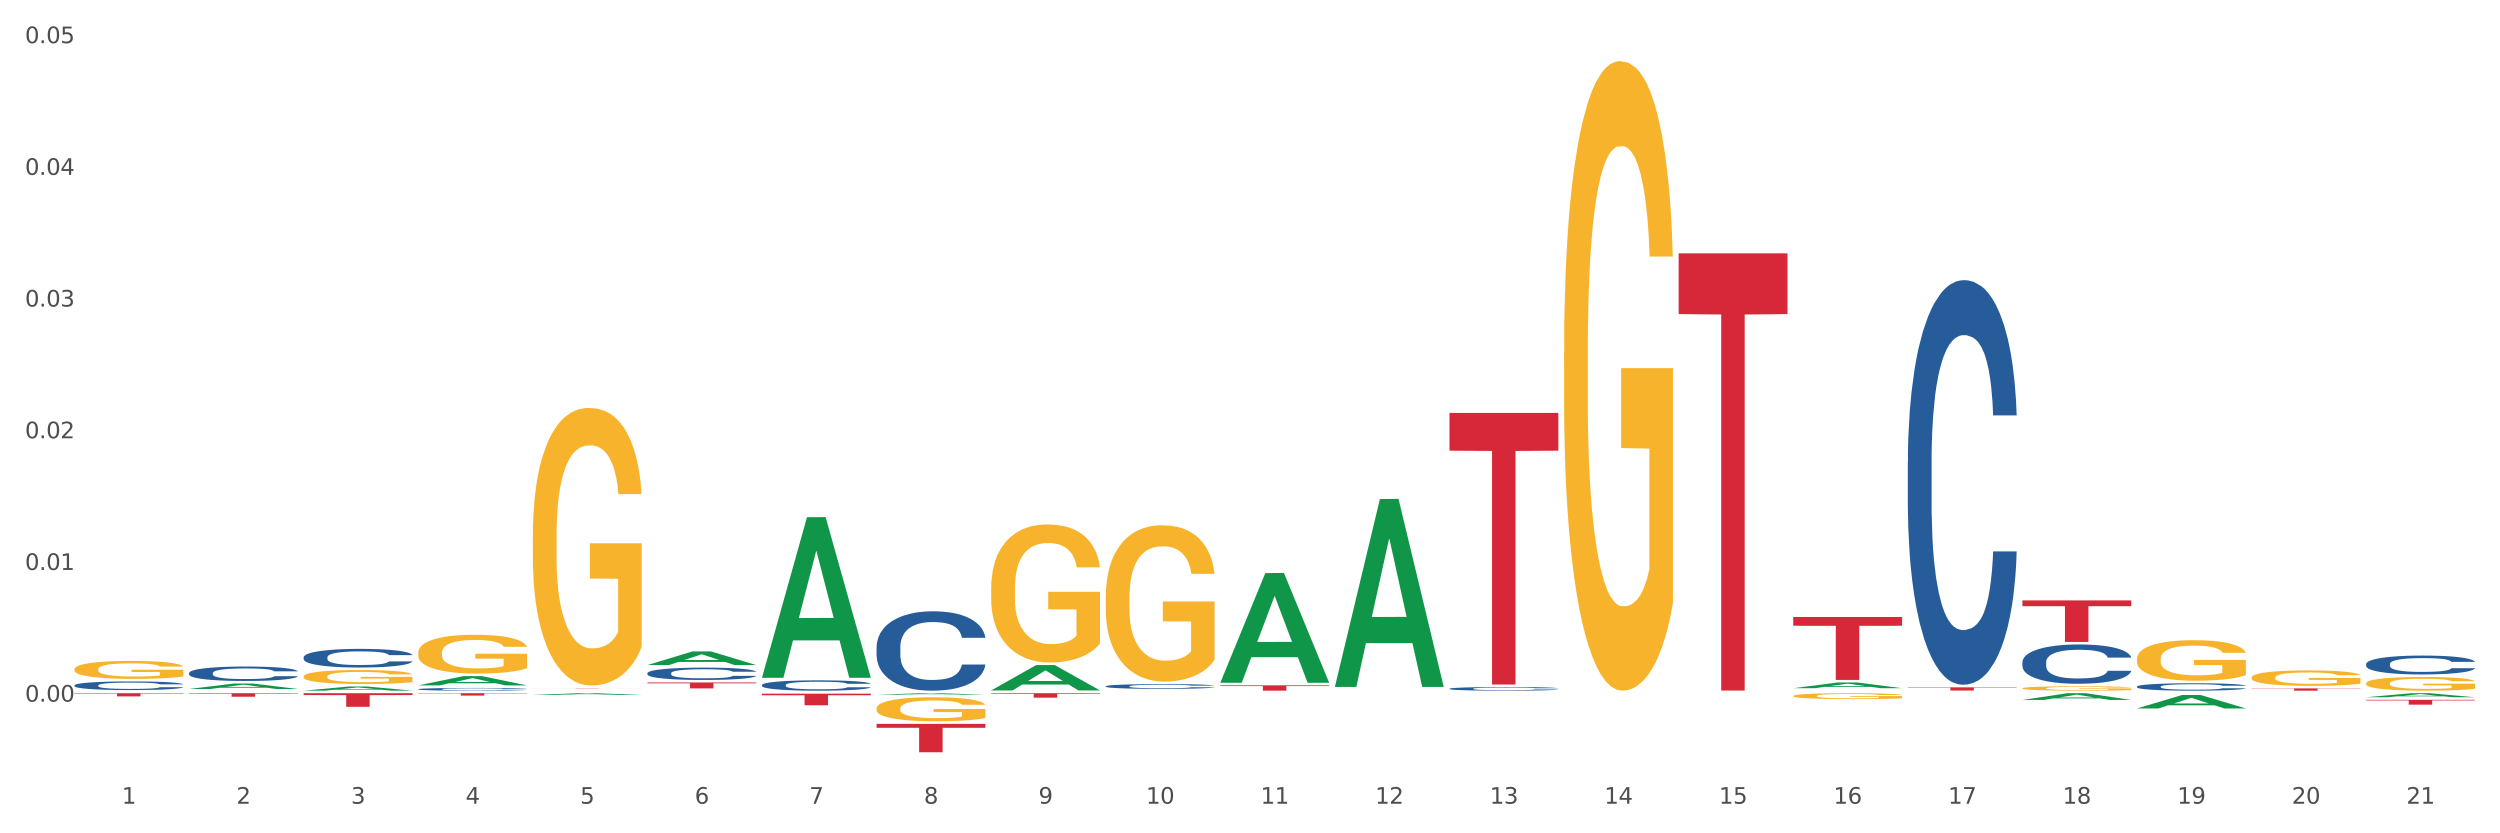 <?xml version="1.0" encoding="utf-8" standalone="no"?>
<!DOCTYPE svg PUBLIC "-//W3C//DTD SVG 1.1//EN"
  "http://www.w3.org/Graphics/SVG/1.1/DTD/svg11.dtd">
<svg xmlns:xlink="http://www.w3.org/1999/xlink" width="1080pt" height="360pt" viewBox="0 0 1080 360" xmlns="http://www.w3.org/2000/svg" version="1.1">
 <rect x="0" y="0" width="1080" height="360" fill="#333333" stroke="none"/>
 <defs>
  <style type="text/css">*{stroke-linejoin: round; stroke-linecap: butt}</style>
 </defs>
 <g id="figure_1">
  <g id="patch_1">
   <path d="M 0 360 
L 1080 360 
L 1080 0 
L 0 0 
z
" style="fill: #ffffff; stroke: #ffffff; stroke-linejoin: miter"/>
  </g>
  <g id="axes_1">
   <g id="matplotlib.axis_1">
    <g id="xtick_1">
     <g id="text_1">
      <!-- 1 -->
      <g style="fill: #4d4d4d" transform="translate(52.633 347.204) scale(0.096 -0.096)">
       <defs>
        <path id="DejaVuSans-31" d="M 794 531 
L 1825 531 
L 1825 4091 
L 703 3866 
L 703 4441 
L 1819 4666 
L 2450 4666 
L 2450 531 
L 3481 531 
L 3481 0 
L 794 0 
L 794 531 
z
" transform="scale(0.016)"/>
       </defs>
       <use xlink:href="#DejaVuSans-31"/>
      </g>
     </g>
    </g>
    <g id="xtick_2">
     <g id="text_2">
      <!-- 2 -->
      <g style="fill: #4d4d4d" transform="translate(102.133 347.204) scale(0.096 -0.096)">
       <defs>
        <path id="DejaVuSans-32" d="M 1228 531 
L 3431 531 
L 3431 0 
L 469 0 
L 469 531 
Q 828 903 1448 1529 
Q 2069 2156 2228 2338 
Q 2531 2678 2651 2914 
Q 2772 3150 2772 3378 
Q 2772 3750 2511 3984 
Q 2250 4219 1831 4219 
Q 1534 4219 1204 4116 
Q 875 4013 500 3803 
L 500 4441 
Q 881 4594 1212 4672 
Q 1544 4750 1819 4750 
Q 2544 4750 2975 4387 
Q 3406 4025 3406 3419 
Q 3406 3131 3298 2873 
Q 3191 2616 2906 2266 
Q 2828 2175 2409 1742 
Q 1991 1309 1228 531 
z
" transform="scale(0.016)"/>
       </defs>
       <use xlink:href="#DejaVuSans-32"/>
      </g>
     </g>
    </g>
    <g id="xtick_3">
     <g id="text_3">
      <!-- 3 -->
      <g style="fill: #4d4d4d" transform="translate(151.633 347.204) scale(0.096 -0.096)">
       <defs>
        <path id="DejaVuSans-33" d="M 2597 2516 
Q 3050 2419 3304 2112 
Q 3559 1806 3559 1356 
Q 3559 666 3084 287 
Q 2609 -91 1734 -91 
Q 1441 -91 1130 -33 
Q 819 25 488 141 
L 488 750 
Q 750 597 1062 519 
Q 1375 441 1716 441 
Q 2309 441 2620 675 
Q 2931 909 2931 1356 
Q 2931 1769 2642 2001 
Q 2353 2234 1838 2234 
L 1294 2234 
L 1294 2753 
L 1863 2753 
Q 2328 2753 2575 2939 
Q 2822 3125 2822 3475 
Q 2822 3834 2567 4026 
Q 2313 4219 1838 4219 
Q 1578 4219 1281 4162 
Q 984 4106 628 3988 
L 628 4550 
Q 988 4650 1302 4700 
Q 1616 4750 1894 4750 
Q 2613 4750 3031 4423 
Q 3450 4097 3450 3541 
Q 3450 3153 3228 2886 
Q 3006 2619 2597 2516 
z
" transform="scale(0.016)"/>
       </defs>
       <use xlink:href="#DejaVuSans-33"/>
      </g>
     </g>
    </g>
    <g id="xtick_4">
     <g id="text_4">
      <!-- 4 -->
      <g style="fill: #4d4d4d" transform="translate(201.133 347.204) scale(0.096 -0.096)">
       <defs>
        <path id="DejaVuSans-34" d="M 2419 4116 
L 825 1625 
L 2419 1625 
L 2419 4116 
z
M 2253 4666 
L 3047 4666 
L 3047 1625 
L 3713 1625 
L 3713 1100 
L 3047 1100 
L 3047 0 
L 2419 0 
L 2419 1100 
L 313 1100 
L 313 1709 
L 2253 4666 
z
" transform="scale(0.016)"/>
       </defs>
       <use xlink:href="#DejaVuSans-34"/>
      </g>
     </g>
    </g>
    <g id="xtick_5">
     <g id="text_5">
      <!-- 5 -->
      <g style="fill: #4d4d4d" transform="translate(250.633 347.204) scale(0.096 -0.096)">
       <defs>
        <path id="DejaVuSans-35" d="M 691 4666 
L 3169 4666 
L 3169 4134 
L 1269 4134 
L 1269 2991 
Q 1406 3038 1543 3061 
Q 1681 3084 1819 3084 
Q 2600 3084 3056 2656 
Q 3513 2228 3513 1497 
Q 3513 744 3044 326 
Q 2575 -91 1722 -91 
Q 1428 -91 1123 -41 
Q 819 9 494 109 
L 494 744 
Q 775 591 1075 516 
Q 1375 441 1709 441 
Q 2250 441 2565 725 
Q 2881 1009 2881 1497 
Q 2881 1984 2565 2268 
Q 2250 2553 1709 2553 
Q 1456 2553 1204 2497 
Q 953 2441 691 2322 
L 691 4666 
z
" transform="scale(0.016)"/>
       </defs>
       <use xlink:href="#DejaVuSans-35"/>
      </g>
     </g>
    </g>
    <g id="xtick_6">
     <g id="text_6">
      <!-- 6 -->
      <g style="fill: #4d4d4d" transform="translate(300.134 347.204) scale(0.096 -0.096)">
       <defs>
        <path id="DejaVuSans-36" d="M 2113 2584 
Q 1688 2584 1439 2293 
Q 1191 2003 1191 1497 
Q 1191 994 1439 701 
Q 1688 409 2113 409 
Q 2538 409 2786 701 
Q 3034 994 3034 1497 
Q 3034 2003 2786 2293 
Q 2538 2584 2113 2584 
z
M 3366 4563 
L 3366 3988 
Q 3128 4100 2886 4159 
Q 2644 4219 2406 4219 
Q 1781 4219 1451 3797 
Q 1122 3375 1075 2522 
Q 1259 2794 1537 2939 
Q 1816 3084 2150 3084 
Q 2853 3084 3261 2657 
Q 3669 2231 3669 1497 
Q 3669 778 3244 343 
Q 2819 -91 2113 -91 
Q 1303 -91 875 529 
Q 447 1150 447 2328 
Q 447 3434 972 4092 
Q 1497 4750 2381 4750 
Q 2619 4750 2861 4703 
Q 3103 4656 3366 4563 
z
" transform="scale(0.016)"/>
       </defs>
       <use xlink:href="#DejaVuSans-36"/>
      </g>
     </g>
    </g>
    <g id="xtick_7">
     <g id="text_7">
      <!-- 7 -->
      <g style="fill: #4d4d4d" transform="translate(349.634 347.204) scale(0.096 -0.096)">
       <defs>
        <path id="DejaVuSans-37" d="M 525 4666 
L 3525 4666 
L 3525 4397 
L 1831 0 
L 1172 0 
L 2766 4134 
L 525 4134 
L 525 4666 
z
" transform="scale(0.016)"/>
       </defs>
       <use xlink:href="#DejaVuSans-37"/>
      </g>
     </g>
    </g>
    <g id="xtick_8">
     <g id="text_8">
      <!-- 8 -->
      <g style="fill: #4d4d4d" transform="translate(399.134 347.204) scale(0.096 -0.096)">
       <defs>
        <path id="DejaVuSans-38" d="M 2034 2216 
Q 1584 2216 1326 1975 
Q 1069 1734 1069 1313 
Q 1069 891 1326 650 
Q 1584 409 2034 409 
Q 2484 409 2743 651 
Q 3003 894 3003 1313 
Q 3003 1734 2745 1975 
Q 2488 2216 2034 2216 
z
M 1403 2484 
Q 997 2584 770 2862 
Q 544 3141 544 3541 
Q 544 4100 942 4425 
Q 1341 4750 2034 4750 
Q 2731 4750 3128 4425 
Q 3525 4100 3525 3541 
Q 3525 3141 3298 2862 
Q 3072 2584 2669 2484 
Q 3125 2378 3379 2068 
Q 3634 1759 3634 1313 
Q 3634 634 3220 271 
Q 2806 -91 2034 -91 
Q 1263 -91 848 271 
Q 434 634 434 1313 
Q 434 1759 690 2068 
Q 947 2378 1403 2484 
z
M 1172 3481 
Q 1172 3119 1398 2916 
Q 1625 2713 2034 2713 
Q 2441 2713 2670 2916 
Q 2900 3119 2900 3481 
Q 2900 3844 2670 4047 
Q 2441 4250 2034 4250 
Q 1625 4250 1398 4047 
Q 1172 3844 1172 3481 
z
" transform="scale(0.016)"/>
       </defs>
       <use xlink:href="#DejaVuSans-38"/>
      </g>
     </g>
    </g>
    <g id="xtick_9">
     <g id="text_9">
      <!-- 9 -->
      <g style="fill: #4d4d4d" transform="translate(448.634 347.204) scale(0.096 -0.096)">
       <defs>
        <path id="DejaVuSans-39" d="M 703 97 
L 703 672 
Q 941 559 1184 500 
Q 1428 441 1663 441 
Q 2288 441 2617 861 
Q 2947 1281 2994 2138 
Q 2813 1869 2534 1725 
Q 2256 1581 1919 1581 
Q 1219 1581 811 2004 
Q 403 2428 403 3163 
Q 403 3881 828 4315 
Q 1253 4750 1959 4750 
Q 2769 4750 3195 4129 
Q 3622 3509 3622 2328 
Q 3622 1225 3098 567 
Q 2575 -91 1691 -91 
Q 1453 -91 1209 -44 
Q 966 3 703 97 
z
M 1959 2075 
Q 2384 2075 2632 2365 
Q 2881 2656 2881 3163 
Q 2881 3666 2632 3958 
Q 2384 4250 1959 4250 
Q 1534 4250 1286 3958 
Q 1038 3666 1038 3163 
Q 1038 2656 1286 2365 
Q 1534 2075 1959 2075 
z
" transform="scale(0.016)"/>
       </defs>
       <use xlink:href="#DejaVuSans-39"/>
      </g>
     </g>
    </g>
    <g id="xtick_10">
     <g id="text_10">
      <!-- 10 -->
      <g style="fill: #4d4d4d" transform="translate(495.079 347.204) scale(0.096 -0.096)">
       <defs>
        <path id="DejaVuSans-30" d="M 2034 4250 
Q 1547 4250 1301 3770 
Q 1056 3291 1056 2328 
Q 1056 1369 1301 889 
Q 1547 409 2034 409 
Q 2525 409 2770 889 
Q 3016 1369 3016 2328 
Q 3016 3291 2770 3770 
Q 2525 4250 2034 4250 
z
M 2034 4750 
Q 2819 4750 3233 4129 
Q 3647 3509 3647 2328 
Q 3647 1150 3233 529 
Q 2819 -91 2034 -91 
Q 1250 -91 836 529 
Q 422 1150 422 2328 
Q 422 3509 836 4129 
Q 1250 4750 2034 4750 
z
" transform="scale(0.016)"/>
       </defs>
       <use xlink:href="#DejaVuSans-31"/>
       <use xlink:href="#DejaVuSans-30" transform="translate(63.623 0)"/>
      </g>
     </g>
    </g>
    <g id="xtick_11">
     <g id="text_11">
      <!-- 11 -->
      <g style="fill: #4d4d4d" transform="translate(544.58 347.204) scale(0.096 -0.096)">
       <use xlink:href="#DejaVuSans-31"/>
       <use xlink:href="#DejaVuSans-31" transform="translate(63.623 0)"/>
      </g>
     </g>
    </g>
    <g id="xtick_12">
     <g id="text_12">
      <!-- 12 -->
      <g style="fill: #4d4d4d" transform="translate(594.08 347.204) scale(0.096 -0.096)">
       <use xlink:href="#DejaVuSans-31"/>
       <use xlink:href="#DejaVuSans-32" transform="translate(63.623 0)"/>
      </g>
     </g>
    </g>
    <g id="xtick_13">
     <g id="text_13">
      <!-- 13 -->
      <g style="fill: #4d4d4d" transform="translate(643.58 347.204) scale(0.096 -0.096)">
       <use xlink:href="#DejaVuSans-31"/>
       <use xlink:href="#DejaVuSans-33" transform="translate(63.623 0)"/>
      </g>
     </g>
    </g>
    <g id="xtick_14">
     <g id="text_14">
      <!-- 14 -->
      <g style="fill: #4d4d4d" transform="translate(693.08 347.204) scale(0.096 -0.096)">
       <use xlink:href="#DejaVuSans-31"/>
       <use xlink:href="#DejaVuSans-34" transform="translate(63.623 0)"/>
      </g>
     </g>
    </g>
    <g id="xtick_15">
     <g id="text_15">
      <!-- 15 -->
      <g style="fill: #4d4d4d" transform="translate(742.58 347.204) scale(0.096 -0.096)">
       <use xlink:href="#DejaVuSans-31"/>
       <use xlink:href="#DejaVuSans-35" transform="translate(63.623 0)"/>
      </g>
     </g>
    </g>
    <g id="xtick_16">
     <g id="text_16">
      <!-- 16 -->
      <g style="fill: #4d4d4d" transform="translate(792.08 347.204) scale(0.096 -0.096)">
       <use xlink:href="#DejaVuSans-31"/>
       <use xlink:href="#DejaVuSans-36" transform="translate(63.623 0)"/>
      </g>
     </g>
    </g>
    <g id="xtick_17">
     <g id="text_17">
      <!-- 17 -->
      <g style="fill: #4d4d4d" transform="translate(841.58 347.204) scale(0.096 -0.096)">
       <use xlink:href="#DejaVuSans-31"/>
       <use xlink:href="#DejaVuSans-37" transform="translate(63.623 0)"/>
      </g>
     </g>
    </g>
    <g id="xtick_18">
     <g id="text_18">
      <!-- 18 -->
      <g style="fill: #4d4d4d" transform="translate(891.08 347.204) scale(0.096 -0.096)">
       <use xlink:href="#DejaVuSans-31"/>
       <use xlink:href="#DejaVuSans-38" transform="translate(63.623 0)"/>
      </g>
     </g>
    </g>
    <g id="xtick_19">
     <g id="text_19">
      <!-- 19 -->
      <g style="fill: #4d4d4d" transform="translate(940.58 347.204) scale(0.096 -0.096)">
       <use xlink:href="#DejaVuSans-31"/>
       <use xlink:href="#DejaVuSans-39" transform="translate(63.623 0)"/>
      </g>
     </g>
    </g>
    <g id="xtick_20">
     <g id="text_20">
      <!-- 20 -->
      <g style="fill: #4d4d4d" transform="translate(990.08 347.204) scale(0.096 -0.096)">
       <use xlink:href="#DejaVuSans-32"/>
       <use xlink:href="#DejaVuSans-30" transform="translate(63.623 0)"/>
      </g>
     </g>
    </g>
    <g id="xtick_21">
     <g id="text_21">
      <!-- 21 -->
      <g style="fill: #4d4d4d" transform="translate(1039.58 347.204) scale(0.096 -0.096)">
       <use xlink:href="#DejaVuSans-32"/>
       <use xlink:href="#DejaVuSans-31" transform="translate(63.623 0)"/>
      </g>
     </g>
    </g>
    <g id="xtick_22"/>
    <g id="xtick_23"/>
    <g id="xtick_24"/>
    <g id="xtick_25"/>
    <g id="xtick_26"/>
    <g id="xtick_27"/>
    <g id="xtick_28"/>
    <g id="xtick_29"/>
    <g id="xtick_30"/>
    <g id="xtick_31"/>
    <g id="xtick_32"/>
    <g id="xtick_33"/>
    <g id="xtick_34"/>
    <g id="xtick_35"/>
    <g id="xtick_36"/>
    <g id="xtick_37"/>
    <g id="xtick_38"/>
    <g id="xtick_39"/>
    <g id="xtick_40"/>
    <g id="xtick_41"/>
   </g>
   <g id="matplotlib.axis_2">
    <g id="ytick_1">
     <g id="text_22">
      <!-- 0.00 -->
      <g style="fill: #4d4d4d" transform="translate(10.8 303.114) scale(0.096 -0.096)">
       <defs>
        <path id="DejaVuSans-2e" d="M 684 794 
L 1344 794 
L 1344 0 
L 684 0 
L 684 794 
z
" transform="scale(0.016)"/>
       </defs>
       <use xlink:href="#DejaVuSans-30"/>
       <use xlink:href="#DejaVuSans-2e" transform="translate(63.623 0)"/>
       <use xlink:href="#DejaVuSans-30" transform="translate(95.41 0)"/>
       <use xlink:href="#DejaVuSans-30" transform="translate(159.033 0)"/>
      </g>
     </g>
    </g>
    <g id="ytick_2">
     <g id="text_23">
      <!-- 0.01 -->
      <g style="fill: #4d4d4d" transform="translate(10.8 246.222) scale(0.096 -0.096)">
       <use xlink:href="#DejaVuSans-30"/>
       <use xlink:href="#DejaVuSans-2e" transform="translate(63.623 0)"/>
       <use xlink:href="#DejaVuSans-30" transform="translate(95.41 0)"/>
       <use xlink:href="#DejaVuSans-31" transform="translate(159.033 0)"/>
      </g>
     </g>
    </g>
    <g id="ytick_3">
     <g id="text_24">
      <!-- 0.02 -->
      <g style="fill: #4d4d4d" transform="translate(10.8 189.329) scale(0.096 -0.096)">
       <use xlink:href="#DejaVuSans-30"/>
       <use xlink:href="#DejaVuSans-2e" transform="translate(63.623 0)"/>
       <use xlink:href="#DejaVuSans-30" transform="translate(95.41 0)"/>
       <use xlink:href="#DejaVuSans-32" transform="translate(159.033 0)"/>
      </g>
     </g>
    </g>
    <g id="ytick_4">
     <g id="text_25">
      <!-- 0.03 -->
      <g style="fill: #4d4d4d" transform="translate(10.8 132.436) scale(0.096 -0.096)">
       <use xlink:href="#DejaVuSans-30"/>
       <use xlink:href="#DejaVuSans-2e" transform="translate(63.623 0)"/>
       <use xlink:href="#DejaVuSans-30" transform="translate(95.41 0)"/>
       <use xlink:href="#DejaVuSans-33" transform="translate(159.033 0)"/>
      </g>
     </g>
    </g>
    <g id="ytick_5">
     <g id="text_26">
      <!-- 0.04 -->
      <g style="fill: #4d4d4d" transform="translate(10.8 75.543) scale(0.096 -0.096)">
       <use xlink:href="#DejaVuSans-30"/>
       <use xlink:href="#DejaVuSans-2e" transform="translate(63.623 0)"/>
       <use xlink:href="#DejaVuSans-30" transform="translate(95.41 0)"/>
       <use xlink:href="#DejaVuSans-34" transform="translate(159.033 0)"/>
      </g>
     </g>
    </g>
    <g id="ytick_6">
     <g id="text_27">
      <!-- 0.05 -->
      <g style="fill: #4d4d4d" transform="translate(10.8 18.65) scale(0.096 -0.096)">
       <use xlink:href="#DejaVuSans-30"/>
       <use xlink:href="#DejaVuSans-2e" transform="translate(63.623 0)"/>
       <use xlink:href="#DejaVuSans-30" transform="translate(95.41 0)"/>
       <use xlink:href="#DejaVuSans-35" transform="translate(159.033 0)"/>
      </g>
     </g>
    </g>
    <g id="ytick_7"/>
    <g id="ytick_8"/>
    <g id="ytick_9"/>
    <g id="ytick_10"/>
    <g id="ytick_11"/>
    <g id="ytick_12"/>
   </g>
   <g id="PolyCollection_1">
    <path d="M 81.675 297.639 
L 81.723 297.636 
L 101.115 295.276 
L 109.163 295.273 
L 128.7 297.643 
L 119.392 297.643 
L 115.174 297.091 
L 95.152 297.091 
L 95.007 297.1 
L 90.935 297.643 
L 81.675 297.643 
L 81.675 297.639 
L 97.673 296.762 
L 112.653 296.76 
L 105.236 295.779 
L 105.139 295.774 
L 105.042 295.781 
L 97.625 296.76 
L 97.673 296.762 
L 81.675 297.639 
z
" clip-path="url(#p555ce03263)" style="fill: #109648"/>
    <path d="M 131.175 299.467 
L 178.2 299.467 
L 178.2 300.281 
L 159.702 300.287 
L 159.702 305.324 
L 149.562 305.324 
L 149.562 300.287 
L 131.175 300.281 
L 131.175 299.473 
L 131.175 299.467 
z
" clip-path="url(#p555ce03263)" style="fill: #d62839"/>
    <path d="M 180.675 299.467 
L 227.7 299.467 
L 227.7 299.611 
L 209.202 299.612 
L 209.202 300.499 
L 199.062 300.499 
L 199.062 299.612 
L 180.675 299.611 
L 180.675 299.468 
L 180.675 299.467 
z
" clip-path="url(#p555ce03263)" style="fill: #d62839"/>
    <path d="M 230.175 297.238 
L 277.2 297.238 
L 277.2 297.253 
L 258.702 297.253 
L 258.702 297.344 
L 248.562 297.344 
L 248.562 297.253 
L 230.175 297.253 
L 230.175 297.238 
L 230.175 297.238 
z
" clip-path="url(#p555ce03263)" style="fill: #d62839"/>
    <path d="M 279.675 294.832 
L 326.7 294.832 
L 326.7 295.188 
L 308.202 295.19 
L 308.202 297.393 
L 298.062 297.393 
L 298.062 295.19 
L 279.675 295.188 
L 279.675 294.834 
L 279.675 294.832 
z
" clip-path="url(#p555ce03263)" style="fill: #d62839"/>
    <path d="M 329.175 299.653 
L 376.2 299.653 
L 376.2 300.352 
L 357.702 300.357 
L 357.702 304.682 
L 347.562 304.682 
L 347.562 300.357 
L 329.175 300.352 
L 329.175 299.658 
L 329.175 299.653 
z
" clip-path="url(#p555ce03263)" style="fill: #d62839"/>
    <path d="M 378.675 312.698 
L 425.7 312.698 
L 425.7 314.404 
L 407.202 314.416 
L 407.202 324.979 
L 397.062 324.979 
L 397.062 314.416 
L 378.675 314.404 
L 378.675 312.709 
L 378.675 312.698 
z
" clip-path="url(#p555ce03263)" style="fill: #d62839"/>
    <path d="M 428.175 299.467 
L 475.2 299.467 
L 475.2 299.735 
L 456.702 299.737 
L 456.702 301.392 
L 446.562 301.392 
L 446.562 299.737 
L 428.175 299.735 
L 428.175 299.469 
L 428.175 299.467 
z
" clip-path="url(#p555ce03263)" style="fill: #d62839"/>
    <path d="M 527.175 296.059 
L 574.2 296.059 
L 574.2 296.38 
L 555.702 296.383 
L 555.702 298.375 
L 545.562 298.375 
L 545.562 296.383 
L 527.175 296.38 
L 527.175 296.061 
L 527.175 296.059 
z
" clip-path="url(#p555ce03263)" style="fill: #d62839"/>
    <path d="M 725.175 109.444 
L 772.2 109.444 
L 772.2 135.691 
L 753.702 135.868 
L 753.702 298.316 
L 743.562 298.316 
L 743.562 135.868 
L 725.175 135.691 
L 725.175 109.621 
L 725.175 109.444 
z
" clip-path="url(#p555ce03263)" style="fill: #d62839"/>
    <path d="M 774.675 266.553 
L 821.7 266.553 
L 821.7 270.328 
L 803.202 270.353 
L 803.202 293.718 
L 793.062 293.718 
L 793.062 270.353 
L 774.675 270.328 
L 774.675 266.578 
L 774.675 266.553 
z
" clip-path="url(#p555ce03263)" style="fill: #d62839"/>
    <path d="M 824.175 296.916 
L 871.2 296.916 
L 871.2 297.112 
L 852.702 297.113 
L 852.702 298.325 
L 842.562 298.325 
L 842.562 297.113 
L 824.175 297.112 
L 824.175 296.917 
L 824.175 296.916 
z
" clip-path="url(#p555ce03263)" style="fill: #d62839"/>
    <path d="M 1022.175 286.869 
L 1022.231 286.862 
L 1022.231 286.653 
L 1022.397 286.37 
L 1023.009 285.848 
L 1023.787 285.453 
L 1025.121 284.991 
L 1025.844 284.798 
L 1026.789 284.581 
L 1028.734 284.231 
L 1030.957 283.933 
L 1032.514 283.769 
L 1033.681 283.665 
L 1036.294 283.479 
L 1037.794 283.397 
L 1039.351 283.33 
L 1040.685 283.285 
L 1042.908 283.233 
L 1044.687 283.21 
L 1046.744 283.203 
L 1048.467 283.21 
L 1050.746 283.24 
L 1054.081 283.33 
L 1055.359 283.382 
L 1057.082 283.471 
L 1058.861 283.59 
L 1060.306 283.71 
L 1061.974 283.881 
L 1063.697 284.105 
L 1065.365 284.388 
L 1066.532 284.649 
L 1067.477 284.924 
L 1068.311 285.26 
L 1068.922 285.625 
L 1069.2 285.93 
L 1059.028 285.93 
L 1058.75 285.655 
L 1058.194 285.356 
L 1057.638 285.155 
L 1057.027 284.991 
L 1056.082 284.805 
L 1055.248 284.686 
L 1053.859 284.544 
L 1052.58 284.455 
L 1051.524 284.403 
L 1050.245 284.358 
L 1047.522 284.313 
L 1045.576 284.313 
L 1044.353 284.328 
L 1042.853 284.365 
L 1041.574 284.418 
L 1040.073 284.507 
L 1038.906 284.604 
L 1037.739 284.731 
L 1037.072 284.82 
L 1036.071 284.984 
L 1035.404 285.118 
L 1034.515 285.349 
L 1034.015 285.513 
L 1033.125 285.938 
L 1032.736 286.251 
L 1032.569 286.467 
L 1032.458 286.705 
L 1032.458 287.868 
L 1032.792 288.389 
L 1033.07 288.613 
L 1033.514 288.866 
L 1034.348 289.194 
L 1035.571 289.514 
L 1036.849 289.745 
L 1037.906 289.887 
L 1038.906 289.991 
L 1039.907 290.073 
L 1041.13 290.148 
L 1042.13 290.192 
L 1043.631 290.237 
L 1045.41 290.26 
L 1046.799 290.26 
L 1049.634 290.222 
L 1050.912 290.185 
L 1052.135 290.133 
L 1053.469 290.051 
L 1054.526 289.961 
L 1055.137 289.894 
L 1056.138 289.753 
L 1056.916 289.604 
L 1057.583 289.432 
L 1058.027 289.283 
L 1058.528 289.06 
L 1058.917 288.806 
L 1059.028 288.672 
L 1069.2 288.672 
L 1068.978 288.941 
L 1068.589 289.201 
L 1067.81 289.552 
L 1067.199 289.753 
L 1066.254 289.999 
L 1065.253 290.207 
L 1063.864 290.438 
L 1062.585 290.61 
L 1061.251 290.759 
L 1059.806 290.893 
L 1057.194 291.079 
L 1056.249 291.131 
L 1054.248 291.221 
L 1052.691 291.273 
L 1050.412 291.325 
L 1048.078 291.355 
L 1045.632 291.362 
L 1043.464 291.347 
L 1041.074 291.303 
L 1039.573 291.258 
L 1037.906 291.191 
L 1035.96 291.087 
L 1034.126 290.96 
L 1032.403 290.811 
L 1030.791 290.64 
L 1029.29 290.446 
L 1027.344 290.125 
L 1025.899 289.812 
L 1024.843 289.522 
L 1024.12 289.276 
L 1023.398 288.963 
L 1023.009 288.747 
L 1022.397 288.225 
L 1022.175 287.741 
L 1022.175 286.869 
z
" clip-path="url(#p555ce03263)" style="fill: #255c99"/>
    <path d="M 923.175 296.609 
L 923.231 296.606 
L 923.231 296.524 
L 923.397 296.412 
L 924.009 296.207 
L 924.787 296.052 
L 926.121 295.871 
L 926.844 295.794 
L 927.789 295.709 
L 929.734 295.572 
L 931.957 295.455 
L 933.514 295.39 
L 934.681 295.349 
L 937.294 295.276 
L 938.794 295.244 
L 940.351 295.217 
L 941.685 295.2 
L 943.908 295.179 
L 945.687 295.171 
L 947.744 295.168 
L 949.467 295.171 
L 951.746 295.182 
L 955.081 295.217 
L 956.359 295.238 
L 958.082 295.273 
L 959.861 295.32 
L 961.306 295.367 
L 962.974 295.434 
L 964.697 295.522 
L 966.365 295.633 
L 967.532 295.736 
L 968.477 295.844 
L 969.311 295.976 
L 969.922 296.12 
L 970.2 296.24 
L 960.028 296.24 
L 959.75 296.131 
L 959.194 296.014 
L 958.638 295.935 
L 958.027 295.871 
L 957.082 295.797 
L 956.248 295.75 
L 954.859 295.695 
L 953.58 295.66 
L 952.524 295.639 
L 951.245 295.622 
L 948.522 295.604 
L 946.576 295.604 
L 945.353 295.61 
L 943.853 295.625 
L 942.574 295.645 
L 941.073 295.68 
L 939.906 295.718 
L 938.739 295.768 
L 938.072 295.803 
L 937.071 295.868 
L 936.404 295.92 
L 935.515 296.011 
L 935.015 296.076 
L 934.125 296.243 
L 933.736 296.366 
L 933.569 296.45 
L 933.458 296.544 
L 933.458 297.001 
L 933.792 297.206 
L 934.07 297.294 
L 934.514 297.394 
L 935.348 297.522 
L 936.571 297.648 
L 937.849 297.739 
L 938.906 297.795 
L 939.906 297.836 
L 940.907 297.868 
L 942.13 297.897 
L 943.13 297.915 
L 944.631 297.933 
L 946.41 297.941 
L 947.799 297.941 
L 950.634 297.927 
L 951.913 297.912 
L 953.135 297.892 
L 954.469 297.859 
L 955.526 297.824 
L 956.137 297.798 
L 957.138 297.742 
L 957.916 297.684 
L 958.583 297.616 
L 959.027 297.558 
L 959.528 297.47 
L 959.917 297.37 
L 960.028 297.317 
L 970.2 297.317 
L 969.978 297.423 
L 969.589 297.525 
L 968.81 297.663 
L 968.199 297.742 
L 967.254 297.839 
L 966.253 297.921 
L 964.864 298.012 
L 963.585 298.079 
L 962.251 298.138 
L 960.806 298.19 
L 958.194 298.264 
L 957.249 298.284 
L 955.248 298.319 
L 953.691 298.34 
L 951.412 298.36 
L 949.078 298.372 
L 946.632 298.375 
L 944.464 298.369 
L 942.074 298.351 
L 940.573 298.334 
L 938.906 298.307 
L 936.96 298.266 
L 935.126 298.217 
L 933.403 298.158 
L 931.791 298.091 
L 930.29 298.015 
L 928.344 297.889 
L 926.899 297.766 
L 925.843 297.651 
L 925.12 297.555 
L 924.398 297.432 
L 924.009 297.347 
L 923.397 297.142 
L 923.175 296.951 
L 923.175 296.609 
z
" clip-path="url(#p555ce03263)" style="fill: #255c99"/>
    <path d="M 81.675 299.467 
L 128.7 299.467 
L 128.7 299.678 
L 110.202 299.68 
L 110.202 300.985 
L 100.062 300.985 
L 100.062 299.68 
L 81.675 299.678 
L 81.675 299.469 
L 81.675 299.467 
z
" clip-path="url(#p555ce03263)" style="fill: #d62839"/>
    <path d="M 873.675 286.036 
L 873.731 286.02 
L 873.731 285.586 
L 873.897 284.997 
L 874.509 283.912 
L 875.287 283.09 
L 876.621 282.129 
L 877.344 281.726 
L 878.289 281.277 
L 880.234 280.548 
L 882.457 279.928 
L 884.014 279.587 
L 885.181 279.37 
L 887.794 278.983 
L 889.294 278.812 
L 890.851 278.673 
L 892.185 278.58 
L 894.408 278.471 
L 896.187 278.425 
L 898.244 278.409 
L 899.967 278.425 
L 902.246 278.487 
L 905.581 278.673 
L 906.859 278.781 
L 908.582 278.967 
L 910.361 279.215 
L 911.806 279.463 
L 913.474 279.82 
L 915.197 280.285 
L 916.865 280.874 
L 918.032 281.416 
L 918.977 281.99 
L 919.811 282.687 
L 920.422 283.447 
L 920.7 284.082 
L 910.528 284.082 
L 910.25 283.509 
L 909.694 282.889 
L 909.138 282.47 
L 908.527 282.129 
L 907.582 281.742 
L 906.748 281.494 
L 905.359 281.199 
L 904.08 281.013 
L 903.024 280.905 
L 901.745 280.812 
L 899.022 280.719 
L 897.076 280.719 
L 895.853 280.75 
L 894.353 280.827 
L 893.074 280.936 
L 891.573 281.122 
L 890.406 281.323 
L 889.239 281.587 
L 888.572 281.773 
L 887.571 282.114 
L 886.904 282.393 
L 886.015 282.873 
L 885.515 283.214 
L 884.625 284.098 
L 884.236 284.749 
L 884.069 285.198 
L 883.958 285.695 
L 883.958 288.113 
L 884.292 289.198 
L 884.57 289.663 
L 885.014 290.19 
L 885.848 290.872 
L 887.071 291.538 
L 888.349 292.019 
L 889.406 292.313 
L 890.406 292.53 
L 891.407 292.701 
L 892.63 292.856 
L 893.63 292.949 
L 895.131 293.042 
L 896.91 293.088 
L 898.299 293.088 
L 901.134 293.011 
L 902.413 292.933 
L 903.635 292.825 
L 904.969 292.654 
L 906.026 292.468 
L 906.637 292.329 
L 907.638 292.034 
L 908.416 291.724 
L 909.083 291.368 
L 909.527 291.058 
L 910.028 290.593 
L 910.417 290.066 
L 910.528 289.787 
L 920.7 289.787 
L 920.478 290.345 
L 920.089 290.887 
L 919.31 291.616 
L 918.699 292.034 
L 917.754 292.546 
L 916.753 292.98 
L 915.364 293.46 
L 914.085 293.817 
L 912.751 294.127 
L 911.306 294.406 
L 908.694 294.794 
L 907.749 294.902 
L 905.748 295.088 
L 904.191 295.197 
L 901.912 295.305 
L 899.578 295.367 
L 897.132 295.383 
L 894.964 295.352 
L 892.574 295.259 
L 891.073 295.166 
L 889.406 295.026 
L 887.46 294.809 
L 885.626 294.545 
L 883.903 294.235 
L 882.291 293.879 
L 880.79 293.476 
L 878.844 292.809 
L 877.399 292.158 
L 876.343 291.554 
L 875.62 291.042 
L 874.898 290.391 
L 874.509 289.942 
L 873.897 288.857 
L 873.675 287.849 
L 873.675 286.036 
z
" clip-path="url(#p555ce03263)" style="fill: #255c99"/>
    <path d="M 626.175 297.506 
L 626.231 297.505 
L 626.231 297.465 
L 626.397 297.41 
L 627.009 297.309 
L 627.787 297.233 
L 629.121 297.143 
L 629.844 297.106 
L 630.789 297.064 
L 632.734 296.996 
L 634.957 296.939 
L 636.514 296.907 
L 637.681 296.887 
L 640.294 296.851 
L 641.794 296.835 
L 643.351 296.822 
L 644.685 296.814 
L 646.908 296.803 
L 648.687 296.799 
L 650.744 296.798 
L 652.467 296.799 
L 654.746 296.805 
L 658.081 296.822 
L 659.359 296.832 
L 661.082 296.85 
L 662.861 296.873 
L 664.306 296.896 
L 665.974 296.929 
L 667.697 296.972 
L 669.365 297.027 
L 670.532 297.077 
L 671.477 297.13 
L 672.311 297.195 
L 672.922 297.266 
L 673.2 297.325 
L 663.028 297.325 
L 662.75 297.272 
L 662.194 297.214 
L 661.638 297.175 
L 661.027 297.143 
L 660.082 297.107 
L 659.248 297.084 
L 657.859 297.057 
L 656.58 297.04 
L 655.524 297.03 
L 654.245 297.021 
L 651.522 297.012 
L 649.576 297.012 
L 648.353 297.015 
L 646.853 297.022 
L 645.574 297.032 
L 644.073 297.05 
L 642.906 297.068 
L 641.739 297.093 
L 641.072 297.11 
L 640.071 297.142 
L 639.404 297.168 
L 638.515 297.212 
L 638.015 297.244 
L 637.125 297.326 
L 636.736 297.387 
L 636.569 297.429 
L 636.458 297.475 
L 636.458 297.699 
L 636.792 297.8 
L 637.07 297.843 
L 637.514 297.892 
L 638.348 297.956 
L 639.571 298.018 
L 640.849 298.062 
L 641.906 298.09 
L 642.906 298.11 
L 643.907 298.126 
L 645.13 298.14 
L 646.13 298.149 
L 647.631 298.157 
L 649.41 298.162 
L 650.799 298.162 
L 653.634 298.154 
L 654.913 298.147 
L 656.135 298.137 
L 657.469 298.121 
L 658.526 298.104 
L 659.137 298.091 
L 660.138 298.064 
L 660.916 298.035 
L 661.583 298.002 
L 662.027 297.973 
L 662.528 297.93 
L 662.917 297.881 
L 663.028 297.855 
L 673.2 297.855 
L 672.978 297.907 
L 672.589 297.957 
L 671.81 298.025 
L 671.199 298.064 
L 670.254 298.111 
L 669.253 298.152 
L 667.864 298.196 
L 666.585 298.229 
L 665.251 298.258 
L 663.806 298.284 
L 661.194 298.32 
L 660.249 298.33 
L 658.248 298.347 
L 656.691 298.358 
L 654.412 298.368 
L 652.078 298.373 
L 649.632 298.375 
L 647.464 298.372 
L 645.074 298.363 
L 643.573 298.355 
L 641.906 298.342 
L 639.96 298.322 
L 638.126 298.297 
L 636.403 298.268 
L 634.791 298.235 
L 633.29 298.198 
L 631.344 298.136 
L 629.899 298.075 
L 628.843 298.019 
L 628.12 297.972 
L 627.398 297.911 
L 627.009 297.869 
L 626.397 297.768 
L 626.175 297.675 
L 626.175 297.506 
z
" clip-path="url(#p555ce03263)" style="fill: #255c99"/>
    <path d="M 477.675 296.456 
L 477.731 296.455 
L 477.731 296.402 
L 477.897 296.331 
L 478.509 296.2 
L 479.287 296.101 
L 480.621 295.985 
L 481.344 295.936 
L 482.289 295.882 
L 484.234 295.794 
L 486.457 295.719 
L 488.014 295.678 
L 489.181 295.652 
L 491.794 295.605 
L 493.294 295.584 
L 494.851 295.567 
L 496.185 295.556 
L 498.408 295.543 
L 500.187 295.538 
L 502.244 295.536 
L 503.967 295.538 
L 506.246 295.545 
L 509.581 295.567 
L 510.859 295.581 
L 512.582 295.603 
L 514.361 295.633 
L 515.806 295.663 
L 517.474 295.706 
L 519.197 295.762 
L 520.865 295.833 
L 522.032 295.899 
L 522.977 295.968 
L 523.811 296.052 
L 524.422 296.144 
L 524.7 296.221 
L 514.528 296.221 
L 514.25 296.151 
L 513.694 296.077 
L 513.138 296.026 
L 512.527 295.985 
L 511.582 295.938 
L 510.748 295.908 
L 509.359 295.873 
L 508.08 295.85 
L 507.024 295.837 
L 505.745 295.826 
L 503.022 295.815 
L 501.076 295.815 
L 499.853 295.818 
L 498.353 295.828 
L 497.074 295.841 
L 495.573 295.863 
L 494.406 295.888 
L 493.239 295.919 
L 492.572 295.942 
L 491.571 295.983 
L 490.904 296.017 
L 490.015 296.075 
L 489.515 296.116 
L 488.625 296.222 
L 488.236 296.301 
L 488.069 296.355 
L 487.958 296.415 
L 487.958 296.707 
L 488.292 296.838 
L 488.57 296.894 
L 489.014 296.958 
L 489.848 297.04 
L 491.071 297.121 
L 492.349 297.179 
L 493.406 297.214 
L 494.406 297.241 
L 495.407 297.261 
L 496.63 297.28 
L 497.63 297.291 
L 499.131 297.302 
L 500.91 297.308 
L 502.299 297.308 
L 505.134 297.299 
L 506.413 297.289 
L 507.635 297.276 
L 508.969 297.256 
L 510.026 297.233 
L 510.637 297.216 
L 511.637 297.181 
L 512.416 297.143 
L 513.083 297.1 
L 513.527 297.063 
L 514.028 297.007 
L 514.417 296.943 
L 514.528 296.909 
L 524.7 296.909 
L 524.478 296.977 
L 524.089 297.042 
L 523.31 297.13 
L 522.699 297.181 
L 521.754 297.242 
L 520.753 297.295 
L 519.364 297.353 
L 518.085 297.396 
L 516.751 297.433 
L 515.306 297.467 
L 512.694 297.514 
L 511.749 297.527 
L 509.748 297.549 
L 508.191 297.562 
L 505.912 297.576 
L 503.578 297.583 
L 501.132 297.585 
L 498.964 297.581 
L 496.574 297.57 
L 495.073 297.559 
L 493.406 297.542 
L 491.46 297.516 
L 489.626 297.484 
L 487.903 297.446 
L 486.291 297.403 
L 484.79 297.355 
L 482.844 297.274 
L 481.399 297.196 
L 480.343 297.123 
L 479.62 297.061 
L 478.898 296.982 
L 478.509 296.928 
L 477.897 296.797 
L 477.675 296.675 
L 477.675 296.456 
z
" clip-path="url(#p555ce03263)" style="fill: #255c99"/>
    <path d="M 378.675 279.488 
L 378.731 279.456 
L 378.731 278.579 
L 378.897 277.389 
L 379.509 275.197 
L 380.287 273.537 
L 381.621 271.595 
L 382.344 270.78 
L 383.289 269.872 
L 385.234 268.4 
L 387.457 267.147 
L 389.014 266.458 
L 390.181 266.019 
L 392.794 265.236 
L 394.294 264.892 
L 395.851 264.61 
L 397.185 264.422 
L 399.408 264.203 
L 401.187 264.109 
L 403.244 264.077 
L 404.967 264.109 
L 407.246 264.234 
L 410.581 264.61 
L 411.859 264.829 
L 413.582 265.205 
L 415.361 265.706 
L 416.806 266.207 
L 418.474 266.928 
L 420.197 267.867 
L 421.865 269.058 
L 423.032 270.154 
L 423.977 271.313 
L 424.811 272.722 
L 425.422 274.257 
L 425.7 275.541 
L 415.528 275.541 
L 415.25 274.382 
L 414.694 273.129 
L 414.138 272.284 
L 413.527 271.595 
L 412.582 270.812 
L 411.748 270.31 
L 410.359 269.715 
L 409.08 269.34 
L 408.024 269.12 
L 406.745 268.932 
L 404.022 268.744 
L 402.076 268.744 
L 400.853 268.807 
L 399.353 268.964 
L 398.074 269.183 
L 396.573 269.559 
L 395.406 269.966 
L 394.239 270.498 
L 393.572 270.874 
L 392.571 271.563 
L 391.904 272.127 
L 391.015 273.098 
L 390.515 273.787 
L 389.625 275.573 
L 389.236 276.888 
L 389.069 277.796 
L 388.958 278.799 
L 388.958 283.685 
L 389.292 285.877 
L 389.57 286.817 
L 390.014 287.882 
L 390.848 289.26 
L 392.071 290.607 
L 393.349 291.578 
L 394.406 292.173 
L 395.406 292.612 
L 396.407 292.956 
L 397.63 293.269 
L 398.63 293.457 
L 400.131 293.645 
L 401.91 293.739 
L 403.299 293.739 
L 406.134 293.583 
L 407.413 293.426 
L 408.635 293.207 
L 409.969 292.862 
L 411.026 292.486 
L 411.637 292.204 
L 412.637 291.609 
L 413.416 290.983 
L 414.083 290.262 
L 414.527 289.636 
L 415.028 288.696 
L 415.417 287.631 
L 415.528 287.068 
L 425.7 287.068 
L 425.478 288.195 
L 425.089 289.291 
L 424.31 290.764 
L 423.699 291.609 
L 422.754 292.643 
L 421.753 293.52 
L 420.364 294.491 
L 419.085 295.211 
L 417.751 295.838 
L 416.306 296.402 
L 413.694 297.185 
L 412.749 297.404 
L 410.748 297.78 
L 409.191 297.999 
L 406.912 298.218 
L 404.578 298.343 
L 402.132 298.375 
L 399.964 298.312 
L 397.574 298.124 
L 396.073 297.936 
L 394.406 297.654 
L 392.46 297.216 
L 390.626 296.683 
L 388.903 296.057 
L 387.291 295.337 
L 385.79 294.522 
L 383.844 293.175 
L 382.399 291.86 
L 381.343 290.638 
L 380.62 289.605 
L 379.898 288.289 
L 379.509 287.381 
L 378.897 285.188 
L 378.675 283.152 
L 378.675 279.488 
z
" clip-path="url(#p555ce03263)" style="fill: #255c99"/>
    <path d="M 329.175 295.916 
L 329.231 295.912 
L 329.231 295.798 
L 329.397 295.643 
L 330.009 295.357 
L 330.787 295.141 
L 332.121 294.888 
L 332.844 294.782 
L 333.789 294.664 
L 335.734 294.472 
L 337.957 294.309 
L 339.514 294.219 
L 340.681 294.162 
L 343.294 294.06 
L 344.794 294.016 
L 346.351 293.979 
L 347.685 293.954 
L 349.908 293.926 
L 351.687 293.914 
L 353.744 293.909 
L 355.467 293.914 
L 357.746 293.93 
L 361.081 293.979 
L 362.359 294.007 
L 364.082 294.056 
L 365.861 294.122 
L 367.306 294.187 
L 368.974 294.281 
L 370.697 294.403 
L 372.365 294.558 
L 373.532 294.701 
L 374.477 294.851 
L 375.311 295.035 
L 375.922 295.235 
L 376.2 295.402 
L 366.028 295.402 
L 365.75 295.251 
L 365.194 295.088 
L 364.638 294.978 
L 364.027 294.888 
L 363.082 294.786 
L 362.248 294.721 
L 360.859 294.644 
L 359.58 294.595 
L 358.524 294.566 
L 357.245 294.542 
L 354.522 294.517 
L 352.576 294.517 
L 351.353 294.525 
L 349.853 294.546 
L 348.574 294.574 
L 347.073 294.623 
L 345.906 294.676 
L 344.739 294.745 
L 344.072 294.794 
L 343.071 294.884 
L 342.404 294.958 
L 341.515 295.084 
L 341.015 295.174 
L 340.125 295.406 
L 339.736 295.577 
L 339.569 295.696 
L 339.458 295.826 
L 339.458 296.462 
L 339.792 296.748 
L 340.07 296.87 
L 340.514 297.009 
L 341.348 297.188 
L 342.571 297.363 
L 343.849 297.49 
L 344.906 297.567 
L 345.906 297.624 
L 346.907 297.669 
L 348.13 297.71 
L 349.13 297.735 
L 350.631 297.759 
L 352.41 297.771 
L 353.799 297.771 
L 356.634 297.751 
L 357.913 297.731 
L 359.135 297.702 
L 360.469 297.657 
L 361.526 297.608 
L 362.137 297.571 
L 363.137 297.494 
L 363.916 297.412 
L 364.583 297.319 
L 365.027 297.237 
L 365.528 297.115 
L 365.917 296.976 
L 366.028 296.903 
L 376.2 296.903 
L 375.978 297.049 
L 375.589 297.192 
L 374.81 297.384 
L 374.199 297.494 
L 373.254 297.629 
L 372.253 297.743 
L 370.864 297.869 
L 369.585 297.963 
L 368.251 298.045 
L 366.806 298.118 
L 364.194 298.22 
L 363.249 298.248 
L 361.248 298.297 
L 359.691 298.326 
L 357.412 298.354 
L 355.078 298.371 
L 352.632 298.375 
L 350.464 298.367 
L 348.074 298.342 
L 346.573 298.318 
L 344.906 298.281 
L 342.96 298.224 
L 341.126 298.155 
L 339.403 298.073 
L 337.791 297.979 
L 336.29 297.873 
L 334.344 297.698 
L 332.899 297.527 
L 331.843 297.368 
L 331.12 297.233 
L 330.398 297.062 
L 330.009 296.943 
L 329.397 296.658 
L 329.175 296.393 
L 329.175 295.916 
z
" clip-path="url(#p555ce03263)" style="fill: #255c99"/>
    <path d="M 279.675 290.805 
L 279.731 290.8 
L 279.731 290.664 
L 279.897 290.479 
L 280.509 290.138 
L 281.287 289.88 
L 282.621 289.578 
L 283.344 289.452 
L 284.289 289.31 
L 286.234 289.082 
L 288.457 288.887 
L 290.014 288.78 
L 291.181 288.712 
L 293.794 288.59 
L 295.294 288.537 
L 296.851 288.493 
L 298.185 288.464 
L 300.408 288.429 
L 302.187 288.415 
L 304.244 288.41 
L 305.967 288.415 
L 308.246 288.434 
L 311.581 288.493 
L 312.859 288.527 
L 314.582 288.585 
L 316.361 288.663 
L 317.806 288.741 
L 319.474 288.853 
L 321.197 288.999 
L 322.865 289.184 
L 324.032 289.354 
L 324.977 289.534 
L 325.811 289.753 
L 326.422 289.992 
L 326.7 290.191 
L 316.528 290.191 
L 316.25 290.011 
L 315.694 289.817 
L 315.138 289.685 
L 314.527 289.578 
L 313.582 289.456 
L 312.748 289.379 
L 311.359 289.286 
L 310.08 289.228 
L 309.024 289.194 
L 307.745 289.164 
L 305.022 289.135 
L 303.076 289.135 
L 301.853 289.145 
L 300.353 289.169 
L 299.074 289.203 
L 297.573 289.262 
L 296.406 289.325 
L 295.239 289.408 
L 294.572 289.466 
L 293.571 289.573 
L 292.904 289.661 
L 292.015 289.812 
L 291.515 289.919 
L 290.625 290.196 
L 290.236 290.401 
L 290.069 290.542 
L 289.958 290.698 
L 289.958 291.457 
L 290.292 291.798 
L 290.57 291.944 
L 291.014 292.109 
L 291.848 292.323 
L 293.071 292.533 
L 294.349 292.683 
L 295.406 292.776 
L 296.406 292.844 
L 297.407 292.898 
L 298.63 292.946 
L 299.63 292.976 
L 301.131 293.005 
L 302.91 293.019 
L 304.299 293.019 
L 307.134 292.995 
L 308.413 292.971 
L 309.635 292.937 
L 310.969 292.883 
L 312.026 292.825 
L 312.637 292.781 
L 313.637 292.688 
L 314.416 292.591 
L 315.083 292.479 
L 315.527 292.382 
L 316.028 292.236 
L 316.417 292.07 
L 316.528 291.983 
L 326.7 291.983 
L 326.478 292.158 
L 326.089 292.328 
L 325.31 292.557 
L 324.699 292.688 
L 323.754 292.849 
L 322.753 292.985 
L 321.364 293.136 
L 320.085 293.248 
L 318.751 293.345 
L 317.306 293.433 
L 314.694 293.555 
L 313.749 293.589 
L 311.748 293.647 
L 310.191 293.681 
L 307.912 293.715 
L 305.578 293.735 
L 303.132 293.74 
L 300.964 293.73 
L 298.574 293.701 
L 297.073 293.672 
L 295.406 293.628 
L 293.46 293.56 
L 291.626 293.477 
L 289.903 293.38 
L 288.291 293.268 
L 286.79 293.141 
L 284.844 292.932 
L 283.399 292.727 
L 282.343 292.537 
L 281.62 292.377 
L 280.898 292.172 
L 280.509 292.031 
L 279.897 291.691 
L 279.675 291.374 
L 279.675 290.805 
z
" clip-path="url(#p555ce03263)" style="fill: #255c99"/>
    <path d="M 180.675 297.726 
L 180.731 297.725 
L 180.731 297.694 
L 180.897 297.654 
L 181.509 297.578 
L 182.287 297.521 
L 183.621 297.454 
L 184.344 297.426 
L 185.289 297.395 
L 187.234 297.345 
L 189.457 297.301 
L 191.014 297.278 
L 192.181 297.263 
L 194.794 297.236 
L 196.294 297.224 
L 197.851 297.214 
L 199.185 297.208 
L 201.408 297.2 
L 203.187 297.197 
L 205.244 297.196 
L 206.967 297.197 
L 209.246 297.201 
L 212.581 297.214 
L 213.859 297.222 
L 215.582 297.235 
L 217.361 297.252 
L 218.806 297.269 
L 220.474 297.294 
L 222.197 297.326 
L 223.865 297.367 
L 225.032 297.405 
L 225.977 297.445 
L 226.811 297.493 
L 227.422 297.546 
L 227.7 297.59 
L 217.528 297.59 
L 217.25 297.55 
L 216.694 297.507 
L 216.138 297.478 
L 215.527 297.454 
L 214.582 297.427 
L 213.748 297.41 
L 212.359 297.39 
L 211.08 297.377 
L 210.024 297.369 
L 208.745 297.363 
L 206.022 297.356 
L 204.076 297.356 
L 202.853 297.359 
L 201.353 297.364 
L 200.074 297.371 
L 198.573 297.384 
L 197.406 297.398 
L 196.239 297.417 
L 195.572 297.43 
L 194.571 297.453 
L 193.904 297.473 
L 193.015 297.506 
L 192.515 297.53 
L 191.625 297.591 
L 191.236 297.636 
L 191.069 297.668 
L 190.958 297.702 
L 190.958 297.87 
L 191.292 297.945 
L 191.57 297.978 
L 192.014 298.014 
L 192.848 298.062 
L 194.071 298.108 
L 195.349 298.141 
L 196.406 298.162 
L 197.406 298.177 
L 198.407 298.189 
L 199.63 298.199 
L 200.63 298.206 
L 202.131 298.212 
L 203.91 298.215 
L 205.299 298.215 
L 208.134 298.21 
L 209.412 298.205 
L 210.635 298.197 
L 211.969 298.185 
L 213.026 298.172 
L 213.637 298.163 
L 214.637 298.142 
L 215.416 298.121 
L 216.083 298.096 
L 216.527 298.074 
L 217.028 298.042 
L 217.417 298.006 
L 217.528 297.986 
L 227.7 297.986 
L 227.478 298.025 
L 227.089 298.063 
L 226.31 298.113 
L 225.699 298.142 
L 224.754 298.178 
L 223.753 298.208 
L 222.364 298.241 
L 221.085 298.266 
L 219.751 298.288 
L 218.306 298.307 
L 215.694 298.334 
L 214.749 298.341 
L 212.748 298.354 
L 211.191 298.362 
L 208.912 298.369 
L 206.578 298.374 
L 204.132 298.375 
L 201.964 298.373 
L 199.574 298.366 
L 198.073 298.36 
L 196.406 298.35 
L 194.46 298.335 
L 192.626 298.317 
L 190.903 298.295 
L 189.291 298.27 
L 187.79 298.242 
L 185.844 298.196 
L 184.399 298.151 
L 183.343 298.109 
L 182.62 298.073 
L 181.898 298.028 
L 181.509 297.997 
L 180.897 297.922 
L 180.675 297.852 
L 180.675 297.726 
z
" clip-path="url(#p555ce03263)" style="fill: #255c99"/>
    <path d="M 131.175 283.931 
L 131.231 283.924 
L 131.231 283.718 
L 131.397 283.438 
L 132.009 282.924 
L 132.787 282.534 
L 134.121 282.078 
L 134.844 281.887 
L 135.789 281.674 
L 137.734 281.328 
L 139.957 281.034 
L 141.514 280.872 
L 142.681 280.769 
L 145.294 280.585 
L 146.794 280.505 
L 148.351 280.438 
L 149.685 280.394 
L 151.908 280.343 
L 153.687 280.321 
L 155.744 280.313 
L 157.467 280.321 
L 159.746 280.35 
L 163.081 280.438 
L 164.359 280.49 
L 166.082 280.578 
L 167.861 280.696 
L 169.306 280.813 
L 170.974 280.982 
L 172.697 281.203 
L 174.365 281.482 
L 175.532 281.74 
L 176.477 282.012 
L 177.311 282.343 
L 177.922 282.703 
L 178.2 283.005 
L 168.028 283.005 
L 167.75 282.732 
L 167.194 282.438 
L 166.638 282.24 
L 166.027 282.078 
L 165.082 281.894 
L 164.248 281.777 
L 162.859 281.637 
L 161.58 281.549 
L 160.524 281.497 
L 159.245 281.453 
L 156.522 281.409 
L 154.576 281.409 
L 153.353 281.424 
L 151.853 281.46 
L 150.574 281.512 
L 149.073 281.6 
L 147.906 281.696 
L 146.739 281.821 
L 146.072 281.909 
L 145.071 282.071 
L 144.404 282.203 
L 143.515 282.431 
L 143.015 282.593 
L 142.125 283.012 
L 141.736 283.321 
L 141.569 283.534 
L 141.458 283.769 
L 141.458 284.916 
L 141.792 285.431 
L 142.07 285.652 
L 142.514 285.902 
L 143.348 286.225 
L 144.571 286.541 
L 145.849 286.769 
L 146.906 286.909 
L 147.906 287.012 
L 148.907 287.093 
L 150.13 287.166 
L 151.13 287.21 
L 152.631 287.255 
L 154.41 287.277 
L 155.799 287.277 
L 158.634 287.24 
L 159.912 287.203 
L 161.135 287.152 
L 162.469 287.071 
L 163.526 286.982 
L 164.137 286.916 
L 165.137 286.777 
L 165.916 286.63 
L 166.583 286.46 
L 167.027 286.313 
L 167.528 286.093 
L 167.917 285.843 
L 168.028 285.71 
L 178.2 285.71 
L 177.978 285.975 
L 177.589 286.232 
L 176.81 286.578 
L 176.199 286.777 
L 175.254 287.019 
L 174.253 287.225 
L 172.864 287.453 
L 171.585 287.622 
L 170.251 287.769 
L 168.806 287.902 
L 166.194 288.085 
L 165.249 288.137 
L 163.248 288.225 
L 161.691 288.277 
L 159.412 288.328 
L 157.078 288.357 
L 154.632 288.365 
L 152.464 288.35 
L 150.074 288.306 
L 148.573 288.262 
L 146.906 288.196 
L 144.96 288.093 
L 143.126 287.968 
L 141.403 287.821 
L 139.791 287.652 
L 138.29 287.46 
L 136.344 287.144 
L 134.899 286.835 
L 133.843 286.549 
L 133.12 286.306 
L 132.398 285.997 
L 132.009 285.784 
L 131.397 285.269 
L 131.175 284.791 
L 131.175 283.931 
z
" clip-path="url(#p555ce03263)" style="fill: #255c99"/>
    <path d="M 81.675 290.743 
L 81.731 290.737 
L 81.731 290.577 
L 81.897 290.361 
L 82.509 289.962 
L 83.287 289.659 
L 84.621 289.306 
L 85.344 289.158 
L 86.289 288.992 
L 88.234 288.724 
L 90.457 288.496 
L 92.014 288.371 
L 93.181 288.291 
L 95.794 288.148 
L 97.294 288.086 
L 98.851 288.034 
L 100.185 288 
L 102.408 287.96 
L 104.187 287.943 
L 106.244 287.938 
L 107.967 287.943 
L 110.246 287.966 
L 113.581 288.034 
L 114.859 288.074 
L 116.582 288.143 
L 118.361 288.234 
L 119.806 288.325 
L 121.474 288.456 
L 123.197 288.627 
L 124.865 288.844 
L 126.032 289.044 
L 126.977 289.255 
L 127.811 289.511 
L 128.422 289.791 
L 128.7 290.024 
L 118.528 290.024 
L 118.25 289.813 
L 117.694 289.585 
L 117.138 289.431 
L 116.527 289.306 
L 115.582 289.163 
L 114.748 289.072 
L 113.359 288.964 
L 112.08 288.895 
L 111.024 288.856 
L 109.745 288.821 
L 107.022 288.787 
L 105.076 288.787 
L 103.853 288.799 
L 102.353 288.827 
L 101.074 288.867 
L 99.573 288.935 
L 98.406 289.009 
L 97.239 289.106 
L 96.572 289.175 
L 95.571 289.3 
L 94.904 289.403 
L 94.015 289.58 
L 93.515 289.705 
L 92.625 290.03 
L 92.236 290.27 
L 92.069 290.435 
L 91.958 290.617 
L 91.958 291.507 
L 92.292 291.906 
L 92.57 292.077 
L 93.014 292.271 
L 93.848 292.522 
L 95.071 292.767 
L 96.349 292.944 
L 97.406 293.052 
L 98.406 293.132 
L 99.407 293.195 
L 100.63 293.252 
L 101.63 293.286 
L 103.131 293.32 
L 104.91 293.337 
L 106.299 293.337 
L 109.134 293.309 
L 110.412 293.28 
L 111.635 293.24 
L 112.969 293.178 
L 114.026 293.109 
L 114.637 293.058 
L 115.638 292.949 
L 116.416 292.835 
L 117.083 292.704 
L 117.527 292.59 
L 118.028 292.419 
L 118.417 292.225 
L 118.528 292.123 
L 128.7 292.123 
L 128.478 292.328 
L 128.089 292.528 
L 127.31 292.796 
L 126.699 292.949 
L 125.754 293.138 
L 124.753 293.297 
L 123.364 293.474 
L 122.085 293.605 
L 120.751 293.719 
L 119.306 293.822 
L 116.694 293.964 
L 115.749 294.004 
L 113.748 294.073 
L 112.191 294.113 
L 109.912 294.153 
L 107.578 294.175 
L 105.132 294.181 
L 102.964 294.17 
L 100.574 294.135 
L 99.073 294.101 
L 97.406 294.05 
L 95.46 293.97 
L 93.626 293.873 
L 91.903 293.759 
L 90.291 293.628 
L 88.79 293.48 
L 86.844 293.235 
L 85.399 292.995 
L 84.343 292.773 
L 83.62 292.585 
L 82.898 292.345 
L 82.509 292.18 
L 81.897 291.781 
L 81.675 291.41 
L 81.675 290.743 
z
" clip-path="url(#p555ce03263)" style="fill: #255c99"/>
    <path d="M 32.175 296.055 
L 32.231 296.052 
L 32.231 295.956 
L 32.397 295.827 
L 33.009 295.589 
L 33.787 295.408 
L 35.121 295.197 
L 35.844 295.108 
L 36.789 295.009 
L 38.734 294.849 
L 40.957 294.713 
L 42.514 294.638 
L 43.681 294.59 
L 46.294 294.505 
L 47.794 294.468 
L 49.351 294.437 
L 50.685 294.417 
L 52.908 294.393 
L 54.687 294.383 
L 56.744 294.379 
L 58.467 294.383 
L 60.746 294.396 
L 64.081 294.437 
L 65.359 294.461 
L 67.082 294.502 
L 68.861 294.556 
L 70.306 294.611 
L 71.974 294.689 
L 73.697 294.791 
L 75.365 294.921 
L 76.532 295.04 
L 77.477 295.166 
L 78.311 295.319 
L 78.922 295.486 
L 79.2 295.626 
L 69.028 295.626 
L 68.75 295.5 
L 68.194 295.364 
L 67.638 295.272 
L 67.027 295.197 
L 66.082 295.112 
L 65.248 295.057 
L 63.859 294.992 
L 62.58 294.951 
L 61.524 294.928 
L 60.245 294.907 
L 57.522 294.887 
L 55.576 294.887 
L 54.353 294.894 
L 52.853 294.911 
L 51.574 294.934 
L 50.073 294.975 
L 48.906 295.02 
L 47.739 295.078 
L 47.072 295.118 
L 46.071 295.193 
L 45.404 295.255 
L 44.515 295.36 
L 44.015 295.435 
L 43.125 295.629 
L 42.736 295.772 
L 42.569 295.871 
L 42.458 295.98 
L 42.458 296.512 
L 42.792 296.75 
L 43.07 296.852 
L 43.514 296.968 
L 44.348 297.118 
L 45.571 297.265 
L 46.849 297.37 
L 47.906 297.435 
L 48.906 297.483 
L 49.907 297.52 
L 51.13 297.554 
L 52.13 297.575 
L 53.631 297.595 
L 55.41 297.605 
L 56.799 297.605 
L 59.634 297.588 
L 60.913 297.571 
L 62.135 297.547 
L 63.469 297.51 
L 64.526 297.469 
L 65.137 297.438 
L 66.138 297.374 
L 66.916 297.306 
L 67.583 297.227 
L 68.027 297.159 
L 68.528 297.057 
L 68.917 296.941 
L 69.028 296.88 
L 79.2 296.88 
L 78.978 297.002 
L 78.589 297.122 
L 77.81 297.282 
L 77.199 297.374 
L 76.254 297.486 
L 75.253 297.581 
L 73.864 297.687 
L 72.585 297.765 
L 71.251 297.834 
L 69.806 297.895 
L 67.194 297.98 
L 66.249 298.004 
L 64.248 298.045 
L 62.691 298.069 
L 60.412 298.092 
L 58.078 298.106 
L 55.632 298.11 
L 53.464 298.103 
L 51.074 298.082 
L 49.573 298.062 
L 47.906 298.031 
L 45.96 297.983 
L 44.126 297.926 
L 42.403 297.857 
L 40.791 297.779 
L 39.29 297.69 
L 37.344 297.544 
L 35.899 297.401 
L 34.843 297.268 
L 34.12 297.156 
L 33.398 297.013 
L 33.009 296.914 
L 32.397 296.675 
L 32.175 296.454 
L 32.175 296.055 
z
" clip-path="url(#p555ce03263)" style="fill: #255c99"/>
    <path d="M 873.675 259.381 
L 920.7 259.381 
L 920.7 261.874 
L 902.202 261.89 
L 902.202 277.317 
L 892.062 277.317 
L 892.062 261.89 
L 873.675 261.874 
L 873.675 259.398 
L 873.675 259.381 
z
" clip-path="url(#p555ce03263)" style="fill: #d62839"/>
    <path d="M 972.675 297.378 
L 1019.7 297.378 
L 1019.7 297.517 
L 1001.202 297.518 
L 1001.202 298.375 
L 991.062 298.375 
L 991.062 297.518 
L 972.675 297.517 
L 972.675 297.379 
L 972.675 297.378 
z
" clip-path="url(#p555ce03263)" style="fill: #d62839"/>
    <path d="M 1022.175 302.311 
L 1069.2 302.311 
L 1069.2 302.605 
L 1050.702 302.607 
L 1050.702 304.429 
L 1040.562 304.429 
L 1040.562 302.607 
L 1022.175 302.605 
L 1022.175 302.313 
L 1022.175 302.311 
z
" clip-path="url(#p555ce03263)" style="fill: #d62839"/>
    <path d="M 32.175 289.113 
L 32.231 289.106 
L 32.231 288.85 
L 32.342 288.631 
L 32.897 288.099 
L 33.73 287.66 
L 34.34 287.426 
L 34.951 287.235 
L 35.673 287.043 
L 36.561 286.845 
L 38.171 286.554 
L 39.17 286.405 
L 40.392 286.25 
L 42.613 286.023 
L 44.223 285.895 
L 45.888 285.789 
L 48.609 285.661 
L 50.385 285.605 
L 52.273 285.562 
L 54.549 285.534 
L 56.27 285.527 
L 60.046 285.548 
L 63.266 285.612 
L 64.82 285.661 
L 66.819 285.746 
L 67.874 285.803 
L 69.595 285.916 
L 71.372 286.065 
L 72.593 286.193 
L 74.425 286.434 
L 75.813 286.675 
L 77.09 286.972 
L 77.756 287.178 
L 78.256 287.369 
L 78.7 287.589 
L 79.144 287.936 
L 69.151 287.936 
L 68.762 287.688 
L 68.152 287.454 
L 67.263 287.227 
L 66.486 287.086 
L 65.154 286.909 
L 63.932 286.795 
L 62.655 286.71 
L 61.101 286.639 
L 59.879 286.604 
L 58.158 286.575 
L 54.771 286.583 
L 52.495 286.639 
L 50.941 286.71 
L 49.941 286.774 
L 49.053 286.845 
L 48.054 286.944 
L 46.888 287.093 
L 46.055 287.227 
L 45.222 287.398 
L 44.556 287.568 
L 43.945 287.766 
L 43.445 287.979 
L 43.057 288.198 
L 42.724 288.468 
L 42.446 288.914 
L 42.446 289.885 
L 42.557 290.105 
L 42.835 290.395 
L 43.168 290.615 
L 43.723 290.877 
L 44.223 291.054 
L 45.167 291.31 
L 46.221 291.522 
L 47.054 291.657 
L 47.887 291.77 
L 49.331 291.926 
L 50.941 292.054 
L 52.329 292.132 
L 54.216 292.202 
L 55.493 292.231 
L 56.604 292.245 
L 59.324 292.245 
L 61.267 292.224 
L 63.432 292.174 
L 65.098 292.11 
L 66.486 292.032 
L 68.041 291.905 
L 69.04 291.784 
L 69.04 290.303 
L 56.826 290.296 
L 56.826 289.311 
L 79.2 289.311 
L 79.2 292.202 
L 78.256 292.351 
L 77.201 292.486 
L 76.091 292.606 
L 74.425 292.755 
L 72.427 292.897 
L 70.65 292.996 
L 68.762 293.081 
L 66.542 293.159 
L 63.655 293.23 
L 61.878 293.258 
L 59.657 293.28 
L 57.048 293.287 
L 54.771 293.273 
L 52.551 293.237 
L 50.219 293.173 
L 47.943 293.081 
L 46.221 292.989 
L 44.5 292.876 
L 42.668 292.727 
L 41.225 292.585 
L 40.114 292.458 
L 38.893 292.295 
L 37.56 292.082 
L 36.561 291.891 
L 35.673 291.692 
L 34.729 291.437 
L 34.063 291.217 
L 33.396 290.941 
L 33.008 290.735 
L 32.564 290.417 
L 32.231 289.97 
L 32.175 289.113 
z
" clip-path="url(#p555ce03263)" style="fill: #f7b32b"/>
    <path d="M 824.175 199.56 
L 824.231 199.401 
L 824.231 194.931 
L 824.397 188.864 
L 825.009 177.69 
L 825.787 169.229 
L 827.121 159.331 
L 827.844 155.18 
L 828.789 150.551 
L 830.734 143.048 
L 832.957 136.662 
L 834.514 133.15 
L 835.681 130.915 
L 838.294 126.924 
L 839.794 125.168 
L 841.351 123.731 
L 842.685 122.773 
L 844.908 121.656 
L 846.687 121.177 
L 848.744 121.017 
L 850.467 121.177 
L 852.746 121.816 
L 856.081 123.731 
L 857.359 124.849 
L 859.082 126.764 
L 860.861 129.319 
L 862.306 131.873 
L 863.974 135.545 
L 865.697 140.334 
L 867.365 146.4 
L 868.532 151.988 
L 869.477 157.894 
L 870.311 165.078 
L 870.922 172.9 
L 871.2 179.446 
L 861.028 179.446 
L 860.75 173.539 
L 860.194 167.153 
L 859.638 162.843 
L 859.027 159.331 
L 858.082 155.34 
L 857.248 152.786 
L 855.859 149.753 
L 854.58 147.837 
L 853.524 146.719 
L 852.245 145.762 
L 849.522 144.804 
L 847.576 144.804 
L 846.353 145.123 
L 844.853 145.921 
L 843.574 147.039 
L 842.073 148.954 
L 840.906 151.03 
L 839.739 153.744 
L 839.072 155.659 
L 838.071 159.171 
L 837.404 162.045 
L 836.515 166.994 
L 836.015 170.506 
L 835.125 179.605 
L 834.736 186.31 
L 834.569 190.94 
L 834.458 196.048 
L 834.458 220.952 
L 834.792 232.127 
L 835.07 236.916 
L 835.514 242.344 
L 836.348 249.368 
L 837.571 256.233 
L 838.849 261.181 
L 839.906 264.215 
L 840.906 266.45 
L 841.907 268.206 
L 843.13 269.802 
L 844.13 270.76 
L 845.631 271.718 
L 847.41 272.197 
L 848.799 272.197 
L 851.634 271.398 
L 852.913 270.6 
L 854.135 269.483 
L 855.469 267.727 
L 856.526 265.811 
L 857.137 264.374 
L 858.138 261.341 
L 858.916 258.148 
L 859.583 254.477 
L 860.027 251.284 
L 860.528 246.495 
L 860.917 241.067 
L 861.028 238.193 
L 871.2 238.193 
L 870.978 243.94 
L 870.589 249.528 
L 869.81 257.031 
L 869.199 261.341 
L 868.254 266.609 
L 867.253 271.079 
L 865.864 276.028 
L 864.585 279.7 
L 863.251 282.893 
L 861.806 285.766 
L 859.194 289.757 
L 858.249 290.875 
L 856.248 292.79 
L 854.691 293.908 
L 852.412 295.025 
L 850.078 295.664 
L 847.632 295.823 
L 845.464 295.504 
L 843.074 294.546 
L 841.573 293.588 
L 839.906 292.152 
L 837.96 289.917 
L 836.126 287.203 
L 834.403 284.01 
L 832.791 280.338 
L 831.29 276.188 
L 829.344 269.323 
L 827.899 262.618 
L 826.843 256.392 
L 826.12 251.124 
L 825.398 244.419 
L 825.009 239.79 
L 824.397 228.615 
L 824.175 218.238 
L 824.175 199.56 
z
" clip-path="url(#p555ce03263)" style="fill: #255c99"/>
    <path d="M 32.175 299.467 
L 79.2 299.467 
L 79.2 299.659 
L 60.702 299.66 
L 60.702 300.846 
L 50.562 300.846 
L 50.562 299.66 
L 32.175 299.659 
L 32.175 299.468 
L 32.175 299.467 
z
" clip-path="url(#p555ce03263)" style="fill: #d62839"/>
    <path d="M 626.175 178.386 
L 673.2 178.386 
L 673.2 194.69 
L 654.702 194.8 
L 654.702 295.705 
L 644.562 295.705 
L 644.562 194.8 
L 626.175 194.69 
L 626.175 178.496 
L 626.175 178.386 
z
" clip-path="url(#p555ce03263)" style="fill: #d62839"/>
    <path d="M 477.675 258.117 
L 477.731 258.056 
L 477.731 255.836 
L 477.842 253.924 
L 478.397 249.298 
L 479.23 245.474 
L 479.84 243.439 
L 480.451 241.774 
L 481.173 240.109 
L 482.061 238.382 
L 483.671 235.853 
L 484.67 234.558 
L 485.892 233.201 
L 488.113 231.228 
L 489.723 230.118 
L 491.388 229.193 
L 494.109 228.082 
L 495.885 227.589 
L 497.773 227.219 
L 500.049 226.972 
L 501.77 226.911 
L 505.546 227.096 
L 508.766 227.651 
L 510.32 228.082 
L 512.319 228.822 
L 513.374 229.316 
L 515.095 230.303 
L 516.872 231.598 
L 518.093 232.708 
L 519.925 234.805 
L 521.313 236.902 
L 522.59 239.492 
L 523.256 241.281 
L 523.756 242.946 
L 524.2 244.858 
L 524.644 247.88 
L 514.651 247.88 
L 514.262 245.721 
L 513.652 243.686 
L 512.763 241.712 
L 511.986 240.479 
L 510.654 238.937 
L 509.432 237.95 
L 508.155 237.21 
L 506.601 236.593 
L 505.379 236.285 
L 503.658 236.038 
L 500.271 236.1 
L 497.995 236.593 
L 496.441 237.21 
L 495.441 237.765 
L 494.553 238.382 
L 493.554 239.245 
L 492.388 240.54 
L 491.555 241.712 
L 490.722 243.192 
L 490.056 244.673 
L 489.445 246.399 
L 488.945 248.25 
L 488.557 250.162 
L 488.224 252.505 
L 487.946 256.391 
L 487.946 264.84 
L 488.057 266.752 
L 488.335 269.28 
L 488.668 271.192 
L 489.223 273.474 
L 489.723 275.016 
L 490.667 277.236 
L 491.721 279.087 
L 492.554 280.258 
L 493.387 281.245 
L 494.831 282.602 
L 496.441 283.712 
L 497.829 284.39 
L 499.716 285.007 
L 500.993 285.254 
L 502.104 285.377 
L 504.824 285.377 
L 506.767 285.192 
L 508.932 284.761 
L 510.598 284.205 
L 511.986 283.527 
L 513.541 282.417 
L 514.54 281.368 
L 514.54 268.479 
L 502.326 268.417 
L 502.326 259.844 
L 524.7 259.844 
L 524.7 285.007 
L 523.756 286.302 
L 522.701 287.474 
L 521.591 288.523 
L 519.925 289.818 
L 517.927 291.051 
L 516.15 291.915 
L 514.262 292.655 
L 512.042 293.333 
L 509.155 293.95 
L 507.378 294.197 
L 505.157 294.382 
L 502.548 294.443 
L 500.271 294.32 
L 498.051 294.012 
L 495.719 293.457 
L 493.443 292.655 
L 491.721 291.853 
L 490 290.866 
L 488.168 289.571 
L 486.725 288.338 
L 485.614 287.227 
L 484.393 285.809 
L 483.06 283.959 
L 482.061 282.294 
L 481.173 280.567 
L 480.229 278.346 
L 479.563 276.435 
L 478.896 274.029 
L 478.508 272.241 
L 478.064 269.465 
L 477.731 265.58 
L 477.675 258.117 
z
" clip-path="url(#p555ce03263)" style="fill: #f7b32b"/>
    <path d="M 428.175 254.128 
L 428.231 254.074 
L 428.231 252.112 
L 428.342 250.424 
L 428.897 246.338 
L 429.73 242.96 
L 430.34 241.162 
L 430.951 239.691 
L 431.673 238.22 
L 432.561 236.695 
L 434.171 234.461 
L 435.17 233.317 
L 436.392 232.119 
L 438.613 230.375 
L 440.223 229.395 
L 441.888 228.577 
L 444.609 227.597 
L 446.385 227.161 
L 448.273 226.834 
L 450.549 226.616 
L 452.27 226.562 
L 456.046 226.725 
L 459.266 227.215 
L 460.82 227.597 
L 462.819 228.251 
L 463.874 228.686 
L 465.595 229.558 
L 467.372 230.702 
L 468.593 231.683 
L 470.425 233.535 
L 471.813 235.387 
L 473.09 237.675 
L 473.756 239.255 
L 474.256 240.726 
L 474.7 242.415 
L 475.144 245.085 
L 465.151 245.085 
L 464.762 243.178 
L 464.152 241.38 
L 463.263 239.637 
L 462.486 238.547 
L 461.154 237.185 
L 459.932 236.313 
L 458.655 235.66 
L 457.101 235.115 
L 455.879 234.842 
L 454.158 234.625 
L 450.771 234.679 
L 448.495 235.115 
L 446.941 235.66 
L 445.941 236.15 
L 445.053 236.695 
L 444.054 237.457 
L 442.888 238.602 
L 442.055 239.637 
L 441.222 240.944 
L 440.556 242.252 
L 439.945 243.777 
L 439.445 245.411 
L 439.057 247.1 
L 438.724 249.171 
L 438.446 252.603 
L 438.446 260.066 
L 438.557 261.755 
L 438.835 263.989 
L 439.168 265.678 
L 439.723 267.693 
L 440.223 269.055 
L 441.167 271.017 
L 442.221 272.651 
L 443.054 273.686 
L 443.887 274.558 
L 445.331 275.756 
L 446.941 276.737 
L 448.329 277.336 
L 450.216 277.881 
L 451.493 278.099 
L 452.604 278.208 
L 455.324 278.208 
L 457.267 278.044 
L 459.432 277.663 
L 461.098 277.173 
L 462.486 276.574 
L 464.041 275.593 
L 465.04 274.667 
L 465.04 263.281 
L 452.826 263.226 
L 452.826 255.654 
L 475.2 255.654 
L 475.2 277.881 
L 474.256 279.025 
L 473.201 280.06 
L 472.091 280.986 
L 470.425 282.13 
L 468.427 283.22 
L 466.65 283.983 
L 464.762 284.636 
L 462.542 285.236 
L 459.655 285.781 
L 457.878 285.998 
L 455.657 286.162 
L 453.048 286.216 
L 450.771 286.107 
L 448.551 285.835 
L 446.219 285.345 
L 443.943 284.636 
L 442.221 283.928 
L 440.5 283.057 
L 438.668 281.913 
L 437.225 280.823 
L 436.114 279.842 
L 434.893 278.589 
L 433.56 276.955 
L 432.561 275.484 
L 431.673 273.959 
L 430.729 271.997 
L 430.063 270.308 
L 429.396 268.184 
L 429.008 266.604 
L 428.564 264.152 
L 428.231 260.72 
L 428.175 254.128 
z
" clip-path="url(#p555ce03263)" style="fill: #f7b32b"/>
    <path d="M 180.675 296.096 
L 180.723 296.092 
L 200.115 292.088 
L 208.163 292.085 
L 227.7 296.104 
L 218.392 296.104 
L 214.174 295.168 
L 194.152 295.168 
L 194.007 295.183 
L 189.935 296.104 
L 180.675 296.104 
L 180.675 296.096 
L 196.673 294.609 
L 211.653 294.605 
L 204.236 292.941 
L 204.139 292.934 
L 204.042 292.945 
L 196.625 294.605 
L 196.673 294.609 
L 180.675 296.096 
z
" clip-path="url(#p555ce03263)" style="fill: #109648"/>
    <path d="M 230.175 300.228 
L 230.223 300.227 
L 249.615 299.468 
L 257.663 299.467 
L 277.2 300.229 
L 267.892 300.229 
L 263.674 300.052 
L 243.652 300.052 
L 243.507 300.054 
L 239.435 300.229 
L 230.175 300.229 
L 230.175 300.228 
L 246.173 299.946 
L 261.153 299.945 
L 253.736 299.63 
L 253.639 299.628 
L 253.542 299.63 
L 246.125 299.945 
L 246.173 299.946 
L 230.175 300.228 
z
" clip-path="url(#p555ce03263)" style="fill: #109648"/>
    <path d="M 279.675 287.307 
L 279.723 287.301 
L 299.115 281.416 
L 307.163 281.411 
L 326.7 287.318 
L 317.392 287.318 
L 313.174 285.942 
L 293.152 285.942 
L 293.007 285.964 
L 288.935 287.318 
L 279.675 287.318 
L 279.675 287.307 
L 295.673 285.121 
L 310.653 285.116 
L 303.236 282.67 
L 303.139 282.659 
L 303.042 282.675 
L 295.625 285.116 
L 295.673 285.121 
L 279.675 287.307 
z
" clip-path="url(#p555ce03263)" style="fill: #109648"/>
    <path d="M 329.175 292.687 
L 329.223 292.621 
L 348.615 223.441 
L 356.663 223.376 
L 376.2 292.817 
L 366.892 292.817 
L 362.674 276.647 
L 342.652 276.647 
L 342.507 276.908 
L 338.435 292.817 
L 329.175 292.817 
L 329.175 292.687 
L 345.173 266.997 
L 360.153 266.932 
L 352.736 238.177 
L 352.639 238.047 
L 352.542 238.242 
L 345.125 266.932 
L 345.173 266.997 
L 329.175 292.687 
z
" clip-path="url(#p555ce03263)" style="fill: #109648"/>
    <path d="M 378.675 300.129 
L 378.723 300.128 
L 398.115 299.468 
L 406.163 299.467 
L 425.7 300.13 
L 416.392 300.13 
L 412.174 299.976 
L 392.152 299.976 
L 392.007 299.978 
L 387.935 300.13 
L 378.675 300.13 
L 378.675 300.129 
L 394.673 299.884 
L 409.653 299.883 
L 402.236 299.608 
L 402.139 299.607 
L 402.042 299.609 
L 394.625 299.883 
L 394.673 299.884 
L 378.675 300.129 
z
" clip-path="url(#p555ce03263)" style="fill: #109648"/>
    <path d="M 428.175 298.255 
L 428.223 298.244 
L 447.615 287.319 
L 455.663 287.309 
L 475.2 298.275 
L 465.892 298.275 
L 461.674 295.721 
L 441.652 295.721 
L 441.507 295.763 
L 437.435 298.275 
L 428.175 298.275 
L 428.175 298.255 
L 444.173 294.198 
L 459.153 294.187 
L 451.736 289.646 
L 451.639 289.626 
L 451.542 289.656 
L 444.125 294.187 
L 444.173 294.198 
L 428.175 298.255 
z
" clip-path="url(#p555ce03263)" style="fill: #109648"/>
    <path d="M 527.175 294.877 
L 527.223 294.833 
L 546.615 247.566 
L 554.663 247.521 
L 574.2 294.966 
L 564.892 294.966 
L 560.674 283.918 
L 540.652 283.918 
L 540.507 284.096 
L 536.435 294.966 
L 527.175 294.966 
L 527.175 294.877 
L 543.173 277.325 
L 558.153 277.28 
L 550.736 257.634 
L 550.639 257.545 
L 550.542 257.678 
L 543.125 277.28 
L 543.173 277.325 
L 527.175 294.877 
z
" clip-path="url(#p555ce03263)" style="fill: #109648"/>
    <path d="M 576.675 296.609 
L 576.723 296.532 
L 596.115 215.589 
L 604.163 215.513 
L 623.7 296.761 
L 614.392 296.761 
L 610.174 277.841 
L 590.152 277.841 
L 590.007 278.147 
L 585.935 296.761 
L 576.675 296.761 
L 576.675 296.609 
L 592.673 266.551 
L 607.653 266.474 
L 600.236 232.831 
L 600.139 232.678 
L 600.042 232.907 
L 592.625 266.474 
L 592.673 266.551 
L 576.675 296.609 
z
" clip-path="url(#p555ce03263)" style="fill: #109648"/>
    <path d="M 774.675 297.3 
L 774.723 297.298 
L 794.115 294.813 
L 802.163 294.811 
L 821.7 297.305 
L 812.392 297.305 
L 808.174 296.724 
L 788.152 296.724 
L 788.007 296.733 
L 783.935 297.305 
L 774.675 297.305 
L 774.675 297.3 
L 790.673 296.377 
L 805.653 296.375 
L 798.236 295.342 
L 798.139 295.338 
L 798.042 295.345 
L 790.625 296.375 
L 790.673 296.377 
L 774.675 297.3 
z
" clip-path="url(#p555ce03263)" style="fill: #109648"/>
    <path d="M 873.675 302.374 
L 873.723 302.372 
L 893.115 299.47 
L 901.163 299.467 
L 920.7 302.38 
L 911.392 302.38 
L 907.174 301.702 
L 887.152 301.702 
L 887.007 301.712 
L 882.935 302.38 
L 873.675 302.38 
L 873.675 302.374 
L 889.673 301.297 
L 904.653 301.294 
L 897.236 300.088 
L 897.139 300.083 
L 897.042 300.091 
L 889.625 301.294 
L 889.673 301.297 
L 873.675 302.374 
z
" clip-path="url(#p555ce03263)" style="fill: #109648"/>
    <path d="M 378.675 306.02 
L 378.731 306.011 
L 378.731 305.669 
L 378.842 305.376 
L 379.397 304.664 
L 380.23 304.076 
L 380.84 303.764 
L 381.451 303.508 
L 382.173 303.252 
L 383.061 302.986 
L 384.671 302.597 
L 385.67 302.398 
L 386.892 302.19 
L 389.113 301.886 
L 390.723 301.715 
L 392.388 301.573 
L 395.109 301.403 
L 396.885 301.327 
L 398.773 301.27 
L 401.049 301.232 
L 402.77 301.222 
L 406.546 301.251 
L 409.766 301.336 
L 411.32 301.403 
L 413.319 301.516 
L 414.374 301.592 
L 416.095 301.744 
L 417.872 301.943 
L 419.093 302.114 
L 420.925 302.436 
L 422.313 302.758 
L 423.59 303.157 
L 424.256 303.432 
L 424.756 303.688 
L 425.2 303.982 
L 425.644 304.446 
L 415.651 304.446 
L 415.262 304.114 
L 414.652 303.801 
L 413.763 303.498 
L 412.986 303.308 
L 411.654 303.071 
L 410.432 302.92 
L 409.155 302.806 
L 407.601 302.711 
L 406.379 302.664 
L 404.658 302.626 
L 401.271 302.635 
L 398.995 302.711 
L 397.441 302.806 
L 396.441 302.891 
L 395.553 302.986 
L 394.554 303.119 
L 393.388 303.318 
L 392.555 303.498 
L 391.722 303.726 
L 391.056 303.953 
L 390.445 304.219 
L 389.945 304.503 
L 389.557 304.797 
L 389.224 305.157 
L 388.946 305.755 
L 388.946 307.054 
L 389.057 307.348 
L 389.335 307.737 
L 389.668 308.03 
L 390.223 308.381 
L 390.723 308.618 
L 391.667 308.96 
L 392.721 309.244 
L 393.554 309.424 
L 394.387 309.576 
L 395.831 309.785 
L 397.441 309.955 
L 398.829 310.06 
L 400.716 310.154 
L 401.993 310.192 
L 403.104 310.211 
L 405.824 310.211 
L 407.767 310.183 
L 409.932 310.117 
L 411.598 310.031 
L 412.986 309.927 
L 414.541 309.756 
L 415.54 309.595 
L 415.54 307.613 
L 403.326 307.604 
L 403.326 306.286 
L 425.7 306.286 
L 425.7 310.154 
L 424.756 310.354 
L 423.701 310.534 
L 422.591 310.695 
L 420.925 310.894 
L 418.927 311.084 
L 417.15 311.216 
L 415.262 311.33 
L 413.042 311.435 
L 410.155 311.529 
L 408.378 311.567 
L 406.157 311.596 
L 403.548 311.605 
L 401.271 311.586 
L 399.051 311.539 
L 396.719 311.454 
L 394.443 311.33 
L 392.721 311.207 
L 391 311.055 
L 389.168 310.856 
L 387.725 310.667 
L 386.614 310.496 
L 385.393 310.278 
L 384.06 309.993 
L 383.061 309.737 
L 382.173 309.472 
L 381.229 309.13 
L 380.563 308.836 
L 379.896 308.467 
L 379.508 308.192 
L 379.064 307.765 
L 378.731 307.168 
L 378.675 306.02 
z
" clip-path="url(#p555ce03263)" style="fill: #f7b32b"/>
    <path d="M 230.175 231.633 
L 230.231 231.523 
L 230.231 227.58 
L 230.342 224.184 
L 230.897 215.97 
L 231.73 209.179 
L 232.34 205.564 
L 232.951 202.607 
L 233.673 199.65 
L 234.561 196.583 
L 236.171 192.092 
L 237.17 189.792 
L 238.392 187.382 
L 240.613 183.877 
L 242.223 181.906 
L 243.888 180.263 
L 246.609 178.291 
L 248.385 177.415 
L 250.273 176.758 
L 252.549 176.32 
L 254.27 176.21 
L 258.046 176.539 
L 261.266 177.525 
L 262.82 178.291 
L 264.819 179.606 
L 265.874 180.482 
L 267.595 182.235 
L 269.372 184.535 
L 270.593 186.506 
L 272.425 190.23 
L 273.813 193.954 
L 275.09 198.554 
L 275.756 201.731 
L 276.256 204.688 
L 276.7 208.084 
L 277.144 213.451 
L 267.151 213.451 
L 266.762 209.617 
L 266.152 206.003 
L 265.263 202.498 
L 264.486 200.307 
L 263.154 197.569 
L 261.932 195.816 
L 260.655 194.502 
L 259.101 193.407 
L 257.879 192.859 
L 256.158 192.421 
L 252.771 192.53 
L 250.495 193.407 
L 248.941 194.502 
L 247.941 195.488 
L 247.053 196.583 
L 246.054 198.116 
L 244.888 200.416 
L 244.055 202.498 
L 243.222 205.126 
L 242.556 207.755 
L 241.945 210.822 
L 241.445 214.108 
L 241.057 217.503 
L 240.724 221.665 
L 240.446 228.566 
L 240.446 243.571 
L 240.557 246.967 
L 240.835 251.457 
L 241.168 254.853 
L 241.723 258.906 
L 242.223 261.644 
L 243.167 265.587 
L 244.221 268.873 
L 245.054 270.954 
L 245.887 272.706 
L 247.331 275.116 
L 248.941 277.087 
L 250.329 278.292 
L 252.216 279.388 
L 253.493 279.826 
L 254.604 280.045 
L 257.324 280.045 
L 259.267 279.716 
L 261.432 278.949 
L 263.098 277.964 
L 264.486 276.759 
L 266.041 274.787 
L 267.04 272.925 
L 267.04 250.034 
L 254.826 249.924 
L 254.826 234.699 
L 277.2 234.699 
L 277.2 279.388 
L 276.256 281.688 
L 275.201 283.769 
L 274.091 285.631 
L 272.425 287.931 
L 270.427 290.122 
L 268.65 291.655 
L 266.762 292.969 
L 264.542 294.174 
L 261.655 295.269 
L 259.878 295.708 
L 257.657 296.036 
L 255.048 296.146 
L 252.771 295.927 
L 250.551 295.379 
L 248.219 294.393 
L 245.943 292.969 
L 244.221 291.545 
L 242.5 289.793 
L 240.668 287.493 
L 239.225 285.302 
L 238.114 283.331 
L 236.893 280.812 
L 235.56 277.526 
L 234.561 274.568 
L 233.673 271.501 
L 232.729 267.558 
L 232.063 264.163 
L 231.396 259.891 
L 231.008 256.715 
L 230.564 251.786 
L 230.231 244.886 
L 230.175 231.633 
z
" clip-path="url(#p555ce03263)" style="fill: #f7b32b"/>
    <path d="M 180.675 281.973 
L 180.731 281.957 
L 180.731 281.406 
L 180.842 280.931 
L 181.397 279.783 
L 182.23 278.833 
L 182.84 278.328 
L 183.451 277.915 
L 184.173 277.501 
L 185.061 277.072 
L 186.671 276.445 
L 187.67 276.123 
L 188.892 275.786 
L 191.113 275.296 
L 192.723 275.02 
L 194.388 274.791 
L 197.109 274.515 
L 198.885 274.393 
L 200.773 274.301 
L 203.049 274.24 
L 204.77 274.224 
L 208.546 274.27 
L 211.766 274.408 
L 213.32 274.515 
L 215.319 274.699 
L 216.374 274.821 
L 218.095 275.066 
L 219.872 275.388 
L 221.093 275.664 
L 222.925 276.184 
L 224.313 276.705 
L 225.59 277.348 
L 226.256 277.792 
L 226.756 278.206 
L 227.2 278.68 
L 227.644 279.431 
L 217.651 279.431 
L 217.262 278.895 
L 216.652 278.389 
L 215.763 277.899 
L 214.986 277.593 
L 213.654 277.21 
L 212.432 276.965 
L 211.155 276.782 
L 209.601 276.628 
L 208.379 276.552 
L 206.658 276.491 
L 203.271 276.506 
L 200.995 276.628 
L 199.441 276.782 
L 198.441 276.919 
L 197.553 277.072 
L 196.554 277.287 
L 195.388 277.608 
L 194.555 277.899 
L 193.722 278.267 
L 193.056 278.634 
L 192.445 279.063 
L 191.945 279.523 
L 191.557 279.997 
L 191.224 280.579 
L 190.946 281.544 
L 190.946 283.642 
L 191.057 284.117 
L 191.335 284.744 
L 191.668 285.219 
L 192.223 285.786 
L 192.723 286.169 
L 193.667 286.72 
L 194.721 287.179 
L 195.554 287.47 
L 196.387 287.715 
L 197.831 288.052 
L 199.441 288.328 
L 200.829 288.496 
L 202.716 288.649 
L 203.993 288.71 
L 205.104 288.741 
L 207.824 288.741 
L 209.767 288.695 
L 211.932 288.588 
L 213.598 288.45 
L 214.986 288.282 
L 216.541 288.006 
L 217.54 287.746 
L 217.54 284.545 
L 205.326 284.53 
L 205.326 282.401 
L 227.7 282.401 
L 227.7 288.649 
L 226.756 288.971 
L 225.701 289.262 
L 224.591 289.522 
L 222.925 289.844 
L 220.927 290.15 
L 219.15 290.364 
L 217.262 290.548 
L 215.042 290.717 
L 212.155 290.87 
L 210.378 290.931 
L 208.157 290.977 
L 205.548 290.992 
L 203.271 290.962 
L 201.051 290.885 
L 198.719 290.747 
L 196.443 290.548 
L 194.721 290.349 
L 193 290.104 
L 191.168 289.782 
L 189.725 289.476 
L 188.614 289.201 
L 187.393 288.848 
L 186.06 288.389 
L 185.061 287.975 
L 184.173 287.547 
L 183.229 286.995 
L 182.563 286.521 
L 181.896 285.923 
L 181.508 285.479 
L 181.064 284.79 
L 180.731 283.826 
L 180.675 281.973 
z
" clip-path="url(#p555ce03263)" style="fill: #f7b32b"/>
    <path d="M 131.175 292.242 
L 131.231 292.237 
L 131.231 292.039 
L 131.342 291.868 
L 131.897 291.455 
L 132.73 291.114 
L 133.34 290.932 
L 133.951 290.784 
L 134.673 290.635 
L 135.561 290.481 
L 137.171 290.255 
L 138.17 290.14 
L 139.392 290.019 
L 141.613 289.842 
L 143.223 289.743 
L 144.888 289.661 
L 147.609 289.562 
L 149.385 289.518 
L 151.273 289.485 
L 153.549 289.463 
L 155.27 289.457 
L 159.046 289.474 
L 162.266 289.523 
L 163.82 289.562 
L 165.819 289.628 
L 166.874 289.672 
L 168.595 289.76 
L 170.372 289.876 
L 171.593 289.975 
L 173.425 290.162 
L 174.813 290.349 
L 176.09 290.58 
L 176.756 290.74 
L 177.256 290.888 
L 177.7 291.059 
L 178.144 291.329 
L 168.151 291.329 
L 167.762 291.136 
L 167.152 290.954 
L 166.263 290.778 
L 165.486 290.668 
L 164.154 290.53 
L 162.932 290.442 
L 161.655 290.376 
L 160.101 290.321 
L 158.879 290.294 
L 157.158 290.272 
L 153.771 290.277 
L 151.495 290.321 
L 149.941 290.376 
L 148.941 290.426 
L 148.053 290.481 
L 147.054 290.558 
L 145.888 290.674 
L 145.055 290.778 
L 144.222 290.91 
L 143.556 291.042 
L 142.945 291.196 
L 142.445 291.362 
L 142.057 291.532 
L 141.724 291.741 
L 141.446 292.088 
L 141.446 292.842 
L 141.557 293.013 
L 141.835 293.238 
L 142.168 293.409 
L 142.723 293.613 
L 143.223 293.75 
L 144.167 293.948 
L 145.221 294.113 
L 146.054 294.218 
L 146.887 294.306 
L 148.331 294.427 
L 149.941 294.526 
L 151.329 294.587 
L 153.216 294.642 
L 154.493 294.664 
L 155.604 294.675 
L 158.324 294.675 
L 160.267 294.658 
L 162.432 294.62 
L 164.098 294.57 
L 165.486 294.51 
L 167.041 294.411 
L 168.04 294.317 
L 168.04 293.167 
L 155.826 293.161 
L 155.826 292.396 
L 178.2 292.396 
L 178.2 294.642 
L 177.256 294.757 
L 176.201 294.862 
L 175.091 294.956 
L 173.425 295.071 
L 171.427 295.181 
L 169.65 295.258 
L 167.762 295.324 
L 165.542 295.385 
L 162.655 295.44 
L 160.878 295.462 
L 158.657 295.478 
L 156.048 295.484 
L 153.771 295.473 
L 151.551 295.445 
L 149.219 295.396 
L 146.943 295.324 
L 145.221 295.253 
L 143.5 295.165 
L 141.668 295.049 
L 140.225 294.939 
L 139.114 294.84 
L 137.893 294.713 
L 136.56 294.548 
L 135.561 294.4 
L 134.673 294.246 
L 133.729 294.047 
L 133.063 293.877 
L 132.396 293.662 
L 132.008 293.503 
L 131.564 293.255 
L 131.231 292.908 
L 131.175 292.242 
z
" clip-path="url(#p555ce03263)" style="fill: #f7b32b"/>
    <path d="M 1022.175 301.216 
L 1022.223 301.214 
L 1041.615 299.469 
L 1049.663 299.467 
L 1069.2 301.219 
L 1059.892 301.219 
L 1055.674 300.811 
L 1035.652 300.811 
L 1035.507 300.818 
L 1031.435 301.219 
L 1022.175 301.219 
L 1022.175 301.216 
L 1038.173 300.568 
L 1053.153 300.566 
L 1045.736 299.841 
L 1045.639 299.837 
L 1045.542 299.842 
L 1038.125 300.566 
L 1038.173 300.568 
L 1022.175 301.216 
z
" clip-path="url(#p555ce03263)" style="fill: #109648"/>
    <path d="M 675.675 152.066 
L 675.731 151.818 
L 675.731 142.875 
L 675.842 135.175 
L 676.397 116.544 
L 677.23 101.144 
L 677.84 92.946 
L 678.451 86.239 
L 679.173 79.533 
L 680.061 72.577 
L 681.671 62.393 
L 682.67 57.176 
L 683.892 51.711 
L 686.113 43.763 
L 687.723 39.291 
L 689.388 35.565 
L 692.109 31.094 
L 693.885 29.107 
L 695.773 27.616 
L 698.049 26.623 
L 699.77 26.374 
L 703.546 27.12 
L 706.766 29.355 
L 708.32 31.094 
L 710.319 34.075 
L 711.374 36.062 
L 713.095 40.037 
L 714.872 45.253 
L 716.093 49.724 
L 717.925 58.17 
L 719.313 66.616 
L 720.59 77.049 
L 721.256 84.252 
L 721.756 90.959 
L 722.2 98.659 
L 722.644 110.831 
L 712.651 110.831 
L 712.262 102.137 
L 711.652 93.94 
L 710.763 85.991 
L 709.986 81.023 
L 708.654 74.813 
L 707.432 70.838 
L 706.155 67.858 
L 704.601 65.374 
L 703.379 64.132 
L 701.658 63.138 
L 698.271 63.386 
L 695.995 65.374 
L 694.441 67.858 
L 693.441 70.093 
L 692.553 72.577 
L 691.554 76.055 
L 690.388 81.271 
L 689.555 85.991 
L 688.722 91.953 
L 688.056 97.914 
L 687.445 104.87 
L 686.945 112.322 
L 686.557 120.022 
L 686.224 129.461 
L 685.946 145.111 
L 685.946 179.142 
L 686.057 186.842 
L 686.335 197.027 
L 686.668 204.727 
L 687.223 213.918 
L 687.723 220.128 
L 688.667 229.071 
L 689.721 236.523 
L 690.554 241.242 
L 691.387 245.217 
L 692.831 250.682 
L 694.441 255.153 
L 695.829 257.885 
L 697.716 260.369 
L 698.993 261.363 
L 700.104 261.86 
L 702.824 261.86 
L 704.767 261.114 
L 706.932 259.376 
L 708.598 257.14 
L 709.986 254.408 
L 711.541 249.936 
L 712.54 245.714 
L 712.54 193.798 
L 700.326 193.549 
L 700.326 159.021 
L 722.7 159.021 
L 722.7 260.369 
L 721.756 265.586 
L 720.701 270.305 
L 719.591 274.528 
L 717.925 279.745 
L 715.927 284.713 
L 714.15 288.19 
L 712.262 291.171 
L 710.042 293.904 
L 707.155 296.388 
L 705.378 297.381 
L 703.157 298.126 
L 700.548 298.375 
L 698.271 297.878 
L 696.051 296.636 
L 693.719 294.4 
L 691.443 291.171 
L 689.721 287.942 
L 688 283.967 
L 686.168 278.751 
L 684.725 273.783 
L 683.614 269.312 
L 682.393 263.599 
L 681.06 256.146 
L 680.061 249.44 
L 679.173 242.484 
L 678.229 233.542 
L 677.563 225.841 
L 676.896 216.154 
L 676.508 208.95 
L 676.064 197.772 
L 675.731 182.123 
L 675.675 152.066 
z
" clip-path="url(#p555ce03263)" style="fill: #f7b32b"/>
    <path d="M 923.175 306.045 
L 923.223 306.04 
L 942.615 300.249 
L 950.663 300.244 
L 970.2 306.056 
L 960.892 306.056 
L 956.674 304.703 
L 936.652 304.703 
L 936.507 304.725 
L 932.435 306.056 
L 923.175 306.056 
L 923.175 306.045 
L 939.173 303.895 
L 954.153 303.89 
L 946.736 301.483 
L 946.639 301.472 
L 946.542 301.488 
L 939.125 303.89 
L 939.173 303.895 
L 923.175 306.045 
z
" clip-path="url(#p555ce03263)" style="fill: #109648"/>
    <path d="M 774.675 300.643 
L 774.731 300.641 
L 774.731 300.557 
L 774.842 300.485 
L 775.397 300.311 
L 776.23 300.167 
L 776.84 300.09 
L 777.451 300.027 
L 778.173 299.965 
L 779.061 299.9 
L 780.671 299.804 
L 781.67 299.755 
L 782.892 299.704 
L 785.113 299.63 
L 786.723 299.588 
L 788.388 299.553 
L 791.109 299.511 
L 792.885 299.493 
L 794.773 299.479 
L 797.049 299.47 
L 798.77 299.467 
L 802.546 299.474 
L 805.766 299.495 
L 807.32 299.511 
L 809.319 299.539 
L 810.374 299.558 
L 812.095 299.595 
L 813.872 299.644 
L 815.093 299.686 
L 816.925 299.765 
L 818.313 299.844 
L 819.59 299.941 
L 820.256 300.009 
L 820.756 300.072 
L 821.2 300.144 
L 821.644 300.258 
L 811.651 300.258 
L 811.262 300.176 
L 810.652 300.1 
L 809.763 300.025 
L 808.986 299.979 
L 807.654 299.921 
L 806.432 299.883 
L 805.155 299.855 
L 803.601 299.832 
L 802.379 299.821 
L 800.658 299.811 
L 797.271 299.814 
L 794.995 299.832 
L 793.441 299.855 
L 792.441 299.876 
L 791.553 299.9 
L 790.554 299.932 
L 789.388 299.981 
L 788.555 300.025 
L 787.722 300.081 
L 787.056 300.137 
L 786.445 300.202 
L 785.945 300.272 
L 785.557 300.344 
L 785.224 300.432 
L 784.946 300.578 
L 784.946 300.897 
L 785.057 300.969 
L 785.335 301.064 
L 785.668 301.136 
L 786.223 301.222 
L 786.723 301.28 
L 787.667 301.364 
L 788.721 301.434 
L 789.554 301.478 
L 790.387 301.515 
L 791.831 301.566 
L 793.441 301.608 
L 794.829 301.634 
L 796.716 301.657 
L 797.993 301.666 
L 799.104 301.671 
L 801.824 301.671 
L 803.767 301.664 
L 805.932 301.648 
L 807.598 301.627 
L 808.986 301.601 
L 810.541 301.559 
L 811.54 301.52 
L 811.54 301.034 
L 799.326 301.032 
L 799.326 300.709 
L 821.7 300.709 
L 821.7 301.657 
L 820.756 301.706 
L 819.701 301.75 
L 818.591 301.79 
L 816.925 301.838 
L 814.927 301.885 
L 813.15 301.917 
L 811.262 301.945 
L 809.042 301.971 
L 806.155 301.994 
L 804.378 302.003 
L 802.157 302.01 
L 799.548 302.013 
L 797.271 302.008 
L 795.051 301.996 
L 792.719 301.976 
L 790.443 301.945 
L 788.721 301.915 
L 787 301.878 
L 785.168 301.829 
L 783.725 301.783 
L 782.614 301.741 
L 781.393 301.687 
L 780.06 301.618 
L 779.061 301.555 
L 778.173 301.49 
L 777.229 301.406 
L 776.563 301.334 
L 775.896 301.243 
L 775.508 301.176 
L 775.064 301.071 
L 774.731 300.925 
L 774.675 300.643 
z
" clip-path="url(#p555ce03263)" style="fill: #f7b32b"/>
    <path d="M 1022.175 295.19 
L 1022.231 295.185 
L 1022.231 294.99 
L 1022.342 294.823 
L 1022.897 294.417 
L 1023.73 294.082 
L 1024.34 293.904 
L 1024.951 293.758 
L 1025.673 293.612 
L 1026.561 293.46 
L 1028.171 293.239 
L 1029.17 293.125 
L 1030.392 293.006 
L 1032.613 292.833 
L 1034.223 292.736 
L 1035.888 292.655 
L 1038.609 292.557 
L 1040.385 292.514 
L 1042.273 292.482 
L 1044.549 292.46 
L 1046.27 292.455 
L 1050.046 292.471 
L 1053.266 292.52 
L 1054.82 292.557 
L 1056.819 292.622 
L 1057.874 292.666 
L 1059.595 292.752 
L 1061.372 292.866 
L 1062.593 292.963 
L 1064.425 293.147 
L 1065.813 293.331 
L 1067.09 293.558 
L 1067.756 293.714 
L 1068.256 293.86 
L 1068.7 294.028 
L 1069.144 294.293 
L 1059.151 294.293 
L 1058.762 294.104 
L 1058.152 293.925 
L 1057.263 293.752 
L 1056.486 293.644 
L 1055.154 293.509 
L 1053.932 293.422 
L 1052.655 293.358 
L 1051.101 293.304 
L 1049.879 293.277 
L 1048.158 293.255 
L 1044.771 293.26 
L 1042.495 293.304 
L 1040.941 293.358 
L 1039.941 293.406 
L 1039.053 293.46 
L 1038.054 293.536 
L 1036.888 293.65 
L 1036.055 293.752 
L 1035.222 293.882 
L 1034.556 294.012 
L 1033.945 294.163 
L 1033.445 294.325 
L 1033.057 294.493 
L 1032.724 294.698 
L 1032.446 295.039 
L 1032.446 295.78 
L 1032.557 295.947 
L 1032.835 296.169 
L 1033.168 296.337 
L 1033.723 296.537 
L 1034.223 296.672 
L 1035.167 296.866 
L 1036.221 297.029 
L 1037.054 297.131 
L 1037.887 297.218 
L 1039.331 297.337 
L 1040.941 297.434 
L 1042.329 297.494 
L 1044.216 297.548 
L 1045.493 297.569 
L 1046.604 297.58 
L 1049.324 297.58 
L 1051.267 297.564 
L 1053.432 297.526 
L 1055.098 297.477 
L 1056.486 297.418 
L 1058.041 297.321 
L 1059.04 297.229 
L 1059.04 296.099 
L 1046.826 296.093 
L 1046.826 295.342 
L 1069.2 295.342 
L 1069.2 297.548 
L 1068.256 297.661 
L 1067.201 297.764 
L 1066.091 297.856 
L 1064.425 297.969 
L 1062.427 298.077 
L 1060.65 298.153 
L 1058.762 298.218 
L 1056.542 298.278 
L 1053.655 298.332 
L 1051.878 298.353 
L 1049.657 298.369 
L 1047.048 298.375 
L 1044.771 298.364 
L 1042.551 298.337 
L 1040.219 298.288 
L 1037.943 298.218 
L 1036.221 298.148 
L 1034.5 298.061 
L 1032.668 297.948 
L 1031.225 297.84 
L 1030.114 297.742 
L 1028.893 297.618 
L 1027.56 297.456 
L 1026.561 297.31 
L 1025.673 297.158 
L 1024.729 296.964 
L 1024.063 296.796 
L 1023.396 296.585 
L 1023.008 296.428 
L 1022.564 296.185 
L 1022.231 295.845 
L 1022.175 295.19 
z
" clip-path="url(#p555ce03263)" style="fill: #f7b32b"/>
    <path d="M 972.675 292.698 
L 972.731 292.692 
L 972.731 292.473 
L 972.842 292.284 
L 973.397 291.827 
L 974.23 291.45 
L 974.84 291.249 
L 975.451 291.084 
L 976.173 290.92 
L 977.061 290.749 
L 978.671 290.5 
L 979.67 290.372 
L 980.892 290.238 
L 983.113 290.043 
L 984.723 289.933 
L 986.388 289.842 
L 989.109 289.732 
L 990.885 289.683 
L 992.773 289.647 
L 995.049 289.622 
L 996.77 289.616 
L 1000.546 289.635 
L 1003.766 289.689 
L 1005.32 289.732 
L 1007.319 289.805 
L 1008.374 289.854 
L 1010.095 289.951 
L 1011.872 290.079 
L 1013.093 290.189 
L 1014.925 290.396 
L 1016.313 290.603 
L 1017.59 290.859 
L 1018.256 291.036 
L 1018.756 291.2 
L 1019.2 291.389 
L 1019.644 291.687 
L 1009.651 291.687 
L 1009.262 291.474 
L 1008.652 291.273 
L 1007.763 291.078 
L 1006.986 290.956 
L 1005.654 290.804 
L 1004.432 290.707 
L 1003.155 290.634 
L 1001.601 290.573 
L 1000.379 290.542 
L 998.658 290.518 
L 995.271 290.524 
L 992.995 290.573 
L 991.441 290.634 
L 990.441 290.688 
L 989.553 290.749 
L 988.554 290.835 
L 987.388 290.962 
L 986.555 291.078 
L 985.722 291.224 
L 985.056 291.371 
L 984.445 291.541 
L 983.945 291.724 
L 983.557 291.913 
L 983.224 292.144 
L 982.946 292.528 
L 982.946 293.362 
L 983.057 293.551 
L 983.335 293.801 
L 983.668 293.99 
L 984.223 294.215 
L 984.723 294.367 
L 985.667 294.586 
L 986.721 294.769 
L 987.554 294.885 
L 988.387 294.982 
L 989.831 295.116 
L 991.441 295.226 
L 992.829 295.293 
L 994.716 295.354 
L 995.993 295.378 
L 997.104 295.39 
L 999.824 295.39 
L 1001.767 295.372 
L 1003.932 295.329 
L 1005.598 295.275 
L 1006.986 295.208 
L 1008.541 295.098 
L 1009.54 294.995 
L 1009.54 293.722 
L 997.326 293.715 
L 997.326 292.869 
L 1019.7 292.869 
L 1019.7 295.354 
L 1018.756 295.482 
L 1017.701 295.597 
L 1016.591 295.701 
L 1014.925 295.829 
L 1012.927 295.951 
L 1011.15 296.036 
L 1009.262 296.109 
L 1007.042 296.176 
L 1004.155 296.237 
L 1002.378 296.261 
L 1000.157 296.28 
L 997.548 296.286 
L 995.271 296.274 
L 993.051 296.243 
L 990.719 296.188 
L 988.443 296.109 
L 986.721 296.03 
L 985 295.932 
L 983.168 295.805 
L 981.725 295.683 
L 980.614 295.573 
L 979.393 295.433 
L 978.06 295.25 
L 977.061 295.086 
L 976.173 294.915 
L 975.229 294.696 
L 974.563 294.507 
L 973.896 294.27 
L 973.508 294.093 
L 973.064 293.819 
L 972.731 293.435 
L 972.675 292.698 
z
" clip-path="url(#p555ce03263)" style="fill: #f7b32b"/>
    <path d="M 923.175 284.656 
L 923.231 284.64 
L 923.231 284.065 
L 923.342 283.569 
L 923.897 282.37 
L 924.73 281.378 
L 925.34 280.85 
L 925.951 280.419 
L 926.673 279.987 
L 927.561 279.539 
L 929.171 278.884 
L 930.17 278.548 
L 931.392 278.196 
L 933.613 277.684 
L 935.223 277.396 
L 936.888 277.156 
L 939.609 276.869 
L 941.385 276.741 
L 943.273 276.645 
L 945.549 276.581 
L 947.27 276.565 
L 951.046 276.613 
L 954.266 276.757 
L 955.82 276.869 
L 957.819 277.061 
L 958.874 277.188 
L 960.595 277.444 
L 962.372 277.78 
L 963.593 278.068 
L 965.425 278.612 
L 966.813 279.155 
L 968.09 279.827 
L 968.756 280.291 
L 969.256 280.723 
L 969.7 281.218 
L 970.144 282.002 
L 960.151 282.002 
L 959.762 281.442 
L 959.152 280.914 
L 958.263 280.403 
L 957.486 280.083 
L 956.154 279.683 
L 954.932 279.427 
L 953.655 279.235 
L 952.101 279.075 
L 950.879 278.995 
L 949.158 278.931 
L 945.771 278.947 
L 943.495 279.075 
L 941.941 279.235 
L 940.941 279.379 
L 940.053 279.539 
L 939.054 279.763 
L 937.888 280.099 
L 937.055 280.403 
L 936.222 280.786 
L 935.556 281.17 
L 934.945 281.618 
L 934.445 282.098 
L 934.057 282.593 
L 933.724 283.201 
L 933.446 284.209 
L 933.446 286.399 
L 933.557 286.895 
L 933.835 287.551 
L 934.168 288.047 
L 934.723 288.638 
L 935.223 289.038 
L 936.167 289.614 
L 937.221 290.093 
L 938.054 290.397 
L 938.887 290.653 
L 940.331 291.005 
L 941.941 291.293 
L 943.329 291.469 
L 945.216 291.629 
L 946.493 291.693 
L 947.604 291.725 
L 950.324 291.725 
L 952.267 291.677 
L 954.432 291.565 
L 956.098 291.421 
L 957.486 291.245 
L 959.041 290.957 
L 960.04 290.685 
L 960.04 287.343 
L 947.826 287.327 
L 947.826 285.104 
L 970.2 285.104 
L 970.2 291.629 
L 969.256 291.964 
L 968.201 292.268 
L 967.091 292.54 
L 965.425 292.876 
L 963.427 293.196 
L 961.65 293.42 
L 959.762 293.611 
L 957.542 293.787 
L 954.655 293.947 
L 952.878 294.011 
L 950.657 294.059 
L 948.048 294.075 
L 945.771 294.043 
L 943.551 293.963 
L 941.219 293.819 
L 938.943 293.611 
L 937.221 293.404 
L 935.5 293.148 
L 933.668 292.812 
L 932.225 292.492 
L 931.114 292.204 
L 929.893 291.836 
L 928.56 291.357 
L 927.561 290.925 
L 926.673 290.477 
L 925.729 289.902 
L 925.063 289.406 
L 924.396 288.782 
L 924.008 288.318 
L 923.564 287.599 
L 923.231 286.591 
L 923.175 284.656 
z
" clip-path="url(#p555ce03263)" style="fill: #f7b32b"/>
    <path d="M 131.175 298.371 
L 131.223 298.37 
L 150.615 296.578 
L 158.663 296.576 
L 178.2 298.375 
L 168.892 298.375 
L 164.674 297.956 
L 144.652 297.956 
L 144.507 297.963 
L 140.435 298.375 
L 131.175 298.375 
L 131.175 298.371 
L 147.173 297.706 
L 162.153 297.704 
L 154.736 296.96 
L 154.639 296.956 
L 154.542 296.961 
L 147.125 297.704 
L 147.173 297.706 
L 131.175 298.371 
z
" clip-path="url(#p555ce03263)" style="fill: #109648"/>
    <path d="M 873.675 297.353 
L 873.731 297.351 
L 873.731 297.289 
L 873.842 297.235 
L 874.397 297.105 
L 875.23 296.997 
L 875.84 296.94 
L 876.451 296.893 
L 877.173 296.846 
L 878.061 296.798 
L 879.671 296.726 
L 880.67 296.69 
L 881.892 296.652 
L 884.113 296.596 
L 885.723 296.565 
L 887.388 296.539 
L 890.109 296.508 
L 891.885 296.494 
L 893.773 296.484 
L 896.049 296.477 
L 897.77 296.475 
L 901.546 296.48 
L 904.766 296.496 
L 906.32 296.508 
L 908.319 296.529 
L 909.374 296.543 
L 911.095 296.57 
L 912.872 296.607 
L 914.093 296.638 
L 915.925 296.697 
L 917.313 296.756 
L 918.59 296.829 
L 919.256 296.879 
L 919.756 296.926 
L 920.2 296.98 
L 920.644 297.065 
L 910.651 297.065 
L 910.262 297.004 
L 909.652 296.947 
L 908.763 296.891 
L 907.986 296.857 
L 906.654 296.813 
L 905.432 296.785 
L 904.155 296.765 
L 902.601 296.747 
L 901.379 296.739 
L 899.658 296.732 
L 896.271 296.733 
L 893.995 296.747 
L 892.441 296.765 
L 891.441 296.78 
L 890.553 296.798 
L 889.554 296.822 
L 888.388 296.858 
L 887.555 296.891 
L 886.722 296.933 
L 886.056 296.975 
L 885.445 297.023 
L 884.945 297.075 
L 884.557 297.129 
L 884.224 297.195 
L 883.946 297.304 
L 883.946 297.542 
L 884.057 297.596 
L 884.335 297.667 
L 884.668 297.721 
L 885.223 297.785 
L 885.723 297.828 
L 886.667 297.891 
L 887.721 297.943 
L 888.554 297.976 
L 889.387 298.004 
L 890.831 298.042 
L 892.441 298.073 
L 893.829 298.092 
L 895.716 298.109 
L 896.993 298.116 
L 898.104 298.12 
L 900.824 298.12 
L 902.767 298.115 
L 904.932 298.102 
L 906.598 298.087 
L 907.986 298.068 
L 909.541 298.036 
L 910.54 298.007 
L 910.54 297.644 
L 898.326 297.643 
L 898.326 297.401 
L 920.7 297.401 
L 920.7 298.109 
L 919.756 298.146 
L 918.701 298.179 
L 917.591 298.208 
L 915.925 298.245 
L 913.927 298.279 
L 912.15 298.304 
L 910.262 298.325 
L 908.042 298.344 
L 905.155 298.361 
L 903.378 298.368 
L 901.157 298.373 
L 898.548 298.375 
L 896.271 298.371 
L 894.051 298.363 
L 891.719 298.347 
L 889.443 298.325 
L 887.721 298.302 
L 886 298.274 
L 884.168 298.238 
L 882.725 298.203 
L 881.614 298.172 
L 880.393 298.132 
L 879.06 298.08 
L 878.061 298.033 
L 877.173 297.984 
L 876.229 297.922 
L 875.563 297.868 
L 874.896 297.801 
L 874.508 297.75 
L 874.064 297.672 
L 873.731 297.563 
L 873.675 297.353 
z
" clip-path="url(#p555ce03263)" style="fill: #f7b32b"/>
   </g>
  </g>
 </g>
 <defs>
  <clipPath id="p555ce03263">
   <rect x="32.175" y="11.444" width="1037.025" height="328.465"/>
  </clipPath>
 </defs>
</svg>
